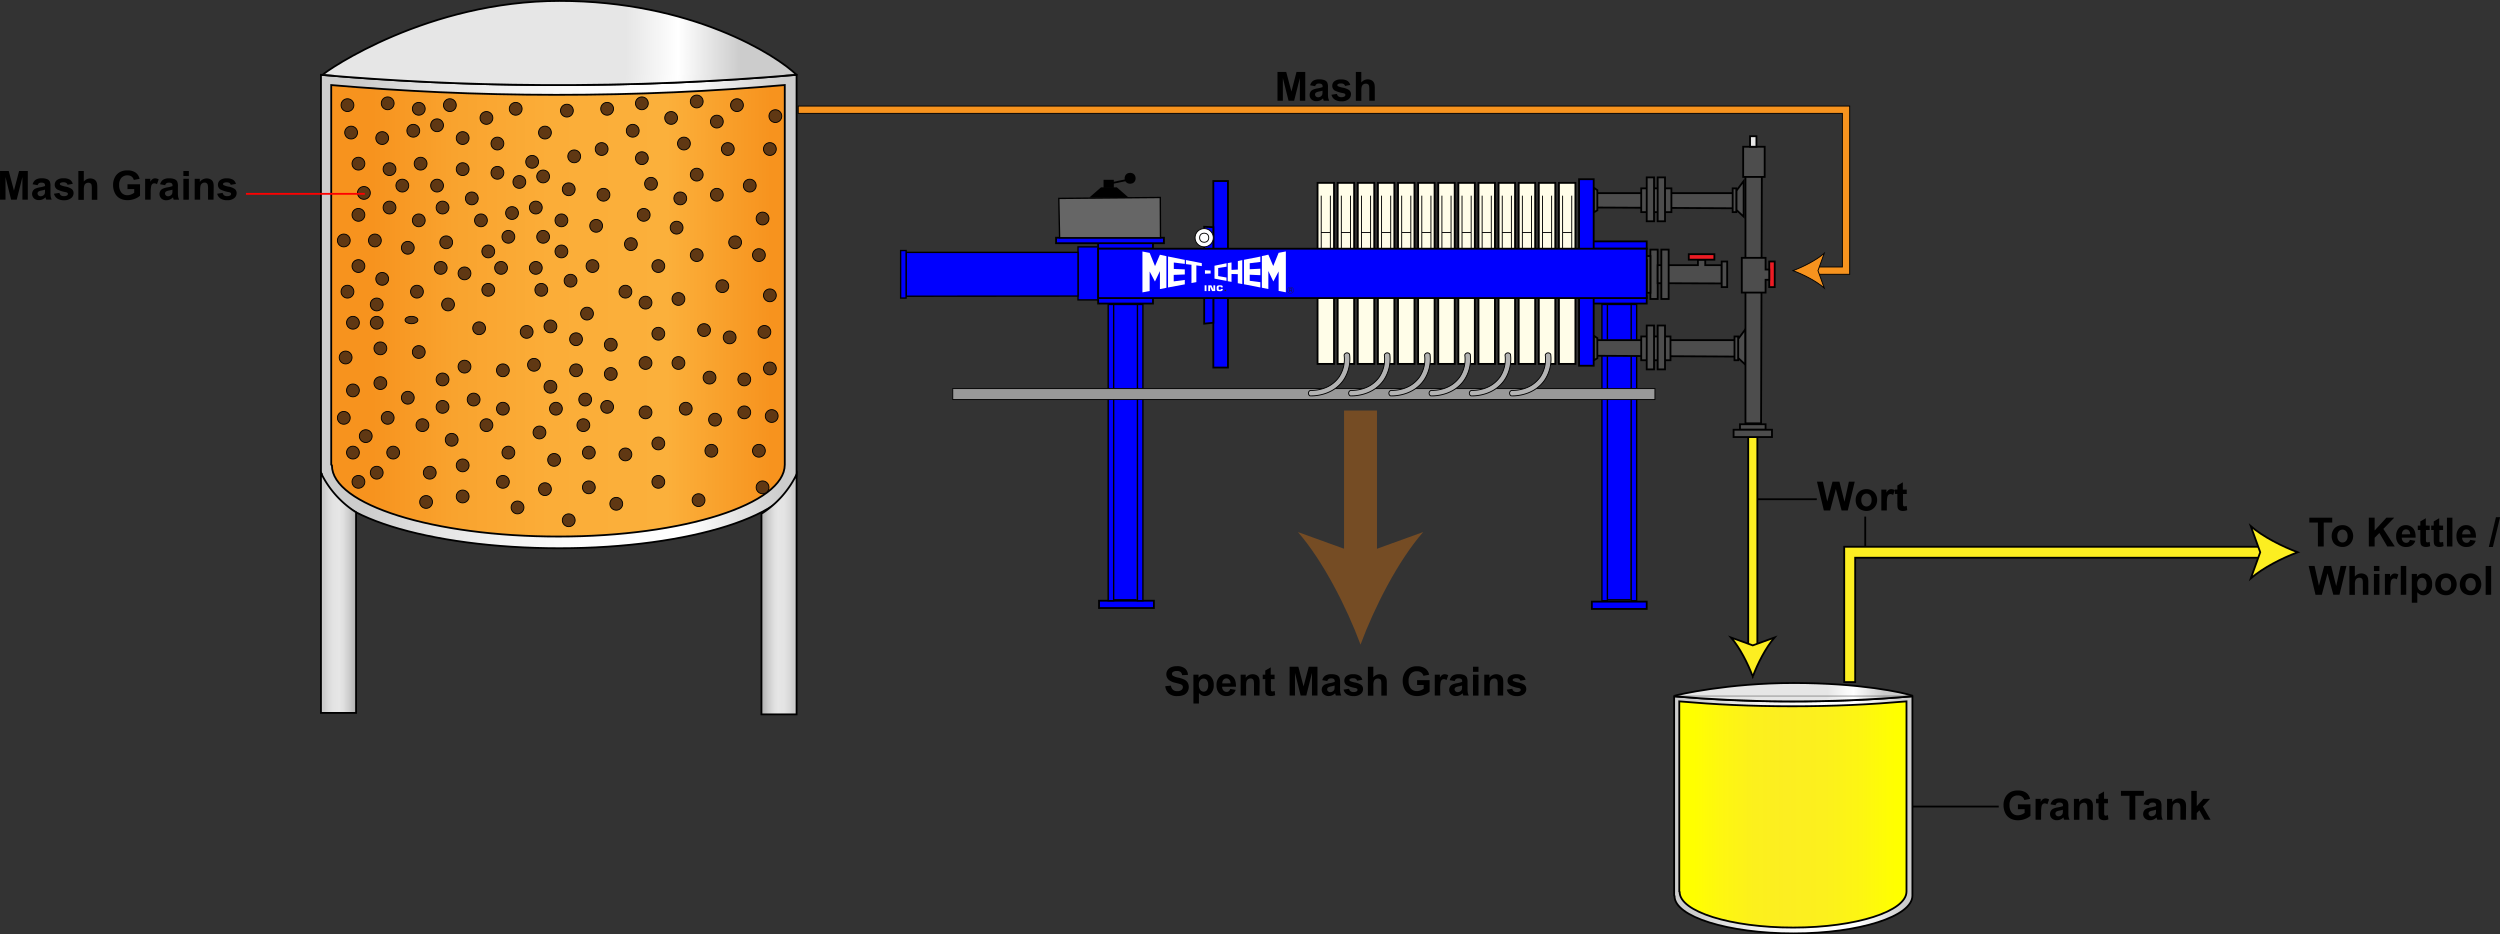 <?xml version="1.0" encoding="UTF-8"?> <svg xmlns="http://www.w3.org/2000/svg" xmlns:xlink="http://www.w3.org/1999/xlink" viewBox="0 0 1367.13 510.94"><rect x="0" y="0" width="1367.13" height="510.94" fill="#333333" stroke="none"/><defs><linearGradient id="linear-gradient" x1="185.9" y1="46.41" x2="446" y2="46.41" gradientUnits="userSpaceOnUse"><stop offset="0.64" stop-color="#e6e6e6"></stop><stop offset="0.75" stop-color="#fff"></stop><stop offset="0.88" stop-color="#ccc"></stop></linearGradient><linearGradient id="linear-gradient-2" x1="185.5" y1="195.87" x2="445.6" y2="195.87" gradientUnits="userSpaceOnUse"><stop offset="0.09" stop-color="#ccc"></stop><stop offset="0.23" stop-color="#e2e2e2"></stop><stop offset="0.38" stop-color="#f2f2f2"></stop><stop offset="0.55" stop-color="#fcfcfc"></stop><stop offset="0.77" stop-color="#fff"></stop><stop offset="0.97" stop-color="#ccc"></stop></linearGradient><linearGradient id="linear-gradient-3" x1="185.5" y1="69.23" x2="445.6" y2="69.23" xlink:href="#linear-gradient"></linearGradient><linearGradient id="linear-gradient-4" x1="194.7" y1="78.02" x2="194.7" y2="78.02" gradientUnits="userSpaceOnUse"><stop offset="0.58"></stop><stop offset="0.9" stop-color="#4d4d4d"></stop><stop offset="1"></stop></linearGradient><linearGradient id="linear-gradient-5" x1="191.1" y1="195.47" x2="439.14" y2="195.47" gradientUnits="userSpaceOnUse"><stop offset="0.09" stop-color="#f7931e"></stop><stop offset="0.27" stop-color="#f9a32e"></stop><stop offset="0.48" stop-color="#fbad38"></stop><stop offset="0.74" stop-color="#fbb03b"></stop><stop offset="0.97" stop-color="#f7931e"></stop></linearGradient><linearGradient id="linear-gradient-6" x1="185.5" y1="349.72" x2="204.71" y2="349.72" gradientUnits="userSpaceOnUse"><stop offset="0.09" stop-color="#ccc"></stop><stop offset="0.2" stop-color="#d9d9d9"></stop><stop offset="0.34" stop-color="#e3e3e3"></stop><stop offset="0.53" stop-color="#e6e6e6"></stop><stop offset="0.64" stop-color="#dfdfdf"></stop><stop offset="0.8" stop-color="#cdcdcd"></stop><stop offset="0.97" stop-color="#b3b3b3"></stop></linearGradient><linearGradient id="linear-gradient-7" x1="307.15" y1="377.74" x2="307.15" y2="377.74" xlink:href="#linear-gradient-6"></linearGradient><linearGradient id="linear-gradient-8" x1="-312.6" y1="350.52" x2="-293.39" y2="350.52" gradientTransform="matrix(-1, 0, 0, 1, 133, 0)" xlink:href="#linear-gradient-6"></linearGradient><linearGradient id="linear-gradient-9" x1="925.7" y1="402.5" x2="1056" y2="402.5" xlink:href="#linear-gradient"></linearGradient><linearGradient id="linear-gradient-10" x1="925.5" y1="471.1" x2="1055.8" y2="471.1" xlink:href="#linear-gradient-2"></linearGradient><linearGradient id="linear-gradient-11" x1="925.5" y1="407.66" x2="1055.8" y2="407.66" xlink:href="#linear-gradient"></linearGradient><linearGradient id="linear-gradient-12" x1="954.7" y1="368.02" x2="954.7" y2="368.02" xlink:href="#linear-gradient-4"></linearGradient><linearGradient id="linear-gradient-13" x1="928.57" y1="470.9" x2="1052.83" y2="470.9" gradientUnits="userSpaceOnUse"><stop offset="0.06" stop-color="#ff0"></stop><stop offset="0.18" stop-color="#fef710"></stop><stop offset="0.33" stop-color="#fcf01d"></stop><stop offset="0.47" stop-color="#fcee21"></stop><stop offset="0.64" stop-color="#fcf01d"></stop><stop offset="0.8" stop-color="#fdf612"></stop><stop offset="0.95" stop-color="#ff0"></stop></linearGradient><linearGradient id="linear-gradient-14" x1="986.44" y1="562.21" x2="986.44" y2="562.21" xlink:href="#linear-gradient-6"></linearGradient><linearGradient id="linear-gradient-15" x1="958.51" y1="304.5" x2="958.51" y2="304.5" xlink:href="#linear-gradient"></linearGradient><clipPath id="clip-path" transform="translate(-9.99 -25.5)"><rect x="634.73" y="163" width="82.78" height="23" style="fill:none"></rect></clipPath><clipPath id="clip-path-2" transform="translate(-9.99 -25.5)"><rect x="612.91" y="111.15" width="126.41" height="126.41" style="fill:none"></rect></clipPath></defs><title>Mash Press Diagram</title><g id="Layer_1" data-name="Layer 1"><path d="M185.9,66.82C189.1,63.61,244.13,26,316,26S434.8,55.61,446,66.82" transform="translate(-9.99 -25.5)" style="stroke:#000;stroke-miterlimit:10;fill:url(#linear-gradient)"></path><path d="M445.6,284.1V66.42c-40.32,3.48-84.22,5.63-131.25,5.6-46.11,0-89.2-2.18-128.85-5.6V284.1l.4.4c0,22.54,58.23,40.81,130,40.81S445.6,306.64,445.6,284.1Z" transform="translate(-9.99 -25.5)" style="stroke:#000;stroke-miterlimit:10;fill:url(#linear-gradient-2)"></path><path d="M340.76,66.42" transform="translate(-9.99 -25.5)" style="fill:#fff;stroke:#000;stroke-miterlimit:10"></path><path d="M185.5,66.42C223,69.66,263.35,71.75,306.35,72c50,.3,96.58-1.9,139.25-5.6" transform="translate(-9.99 -25.5)" style="stroke:#000;stroke-miterlimit:10;fill:url(#linear-gradient-3)"></path><path d="M194.7,78" transform="translate(-9.99 -25.5)" style="fill:url(#linear-gradient-4)"></path><path d="M439.14,279.61V72C400.69,75.34,358.82,77.4,314,77.36c-44,0-85.07-2.08-122.88-5.34V279.61l.38.38c0,21.5,55.53,38.92,124,38.92S439.14,301.1,439.14,279.61Z" transform="translate(-9.99 -25.5)" style="stroke:#000;stroke-miterlimit:10;fill:url(#linear-gradient-5)"></path><path d="M185.5,284.1V415.35h19.21V305.65A52.75,52.75,0,0,1,185.5,284.1Z" transform="translate(-9.99 -25.5)" style="stroke:#000;stroke-miterlimit:10;fill:url(#linear-gradient-6)"></path><path d="M307.15,377.74" transform="translate(-9.99 -25.5)" style="stroke:#000;stroke-miterlimit:10;fill:url(#linear-gradient-7)"></path><path d="M445.6,284.9V416.15H426.39V306.45A52.75,52.75,0,0,0,445.6,284.9Z" transform="translate(-9.99 -25.5)" style="stroke:#000;stroke-miterlimit:10;fill:url(#linear-gradient-8)"></path></g><g id="Layer_3" data-name="Layer 3"><path d="M925.7,406c1.6-.55,29.17-7,65.15-7s59.54,5.08,65.15,7" transform="translate(-9.99 -25.5)" style="stroke:#000;stroke-miterlimit:10;fill:url(#linear-gradient-9)"></path><path d="M1055.8,515.3v-109c-20.2,1.74-42.19,2.82-65.75,2.8-23.1,0-44.69-1.09-64.55-2.8v109l.2.2c0,11.29,29.17,20.44,65.15,20.44S1055.8,526.59,1055.8,515.3Z" transform="translate(-9.99 -25.5)" style="stroke:#000;stroke-miterlimit:10;fill:url(#linear-gradient-10)"></path><path d="M1003.28,406.25" transform="translate(-9.99 -25.5)" style="fill:#fff;stroke:#000;stroke-miterlimit:10"></path><path d="M925.5,406.25c18.76,1.62,39,2.67,60.54,2.8,25,.16,48.38-.95,69.76-2.8" transform="translate(-9.99 -25.5)" style="stroke:#000;stroke-miterlimit:10;fill:url(#linear-gradient-11)"></path><path d="M954.7,368" transform="translate(-9.99 -25.5)" style="fill:url(#linear-gradient-12)"></path><path d="M1052.56,513.05v-104c-19.26,1.67-40.23,2.7-62.7,2.68-22,0-42.61-1-61.55-2.68v104l.19.19c0,10.77,27.81,19.5,62.13,19.5S1052.56,523.82,1052.56,513.05Z" transform="translate(-9.99 -25.5)" style="stroke:#000;stroke-miterlimit:10;fill:url(#linear-gradient-13)"></path><path d="M986.44,562.21" transform="translate(-9.99 -25.5)" style="stroke:#000;stroke-miterlimit:10;fill:url(#linear-gradient-14)"></path><line x1="958.51" y1="239" x2="958.51" y2="370" style="stroke:#fcee21;stroke-miterlimit:10;fill:url(#linear-gradient-15)"></line><rect x="956.01" y="239" width="5" height="115.91" style="fill:#fcee21;stroke:#000;stroke-miterlimit:10"></rect><path d="M968.5,395.5c-2.63-7.1-7.13-15.91-11.89-21.37l11.89,4.3,11.89-4.3C975.63,379.59,971.13,388.4,968.5,395.5Z" transform="translate(-9.99 -25.5)" style="fill:#fcee21;stroke:#000;stroke-miterlimit:10"></path><polygon points="1014.51 373 1008.51 373 1008.51 299 1236.4 299 1236.4 305 1014.51 305 1014.51 373" style="fill:#fcee21;stroke:#000;stroke-miterlimit:10"></polygon><path d="M1266.5,327.5c-8.52,3.16-19.09,8.55-25.64,14.27L1246,327.5l-5.16-14.26C1247.41,319,1258,324.34,1266.5,327.5Z" transform="translate(-9.99 -25.5)" style="fill:#fcee21;stroke:#000;stroke-miterlimit:10"></path><path d="M1277.54,324.35V311.26h-4.68V308.6h12.52v2.66h-4.66v13.09Z" transform="translate(-9.99 -25.5)"></path><path d="M1285.08,318.48a6.23,6.23,0,0,1,.74-2.91,5.07,5.07,0,0,1,2.1-2.15,6.29,6.29,0,0,1,3-.74,5.72,5.72,0,0,1,4.25,1.68,6.32,6.32,0,0,1,0,8.54,5.62,5.62,0,0,1-4.2,1.71,6.68,6.68,0,0,1-3-.71,4.94,4.94,0,0,1-2.16-2.08A7,7,0,0,1,1285.08,318.48Zm3.09.16a3.75,3.75,0,0,0,.81,2.6,2.62,2.62,0,0,0,4,0,3.84,3.84,0,0,0,.8-2.62,3.79,3.79,0,0,0-.8-2.58,2.64,2.64,0,0,0-4,0A3.78,3.78,0,0,0,1288.17,318.64Z" transform="translate(-9.99 -25.5)"></path><path d="M1305.39,324.35V308.6h3.18v7l6.43-7h4.27l-5.93,6.13,6.25,9.62h-4.11l-4.33-7.39-2.58,2.63v4.76Z" transform="translate(-9.99 -25.5)"></path><path d="M1327.82,320.72l3,.5a5,5,0,0,1-1.83,2.52,5.37,5.37,0,0,1-3.13.87,5.1,5.1,0,0,1-4.41-1.95,6.55,6.55,0,0,1-1.13-3.93,6.29,6.29,0,0,1,1.49-4.44,4.86,4.86,0,0,1,3.75-1.61,5.06,5.06,0,0,1,4,1.68q1.47,1.68,1.41,5.15h-7.56a3,3,0,0,0,.73,2.09,2.26,2.26,0,0,0,1.74.75,1.83,1.83,0,0,0,1.19-.39A2.33,2.33,0,0,0,1327.82,320.72Zm.17-3.05a2.91,2.91,0,0,0-.67-2,2.1,2.1,0,0,0-1.57-.68,2.07,2.07,0,0,0-1.63.72,2.78,2.78,0,0,0-.64,2Z" transform="translate(-9.99 -25.5)"></path><path d="M1338.68,312.94v2.41h-2.06v4.59a11.28,11.28,0,0,0,.06,1.63.64.64,0,0,0,.27.38.85.85,0,0,0,.51.15,3.7,3.7,0,0,0,1.21-.29l.26,2.34a5.86,5.86,0,0,1-2.39.46,3.85,3.85,0,0,1-1.47-.28,2.14,2.14,0,0,1-1-.71,2.87,2.87,0,0,1-.42-1.17,13.71,13.71,0,0,1-.1-2.13v-5h-1.39v-2.41h1.39v-2.27l3-1.76v4Z" transform="translate(-9.99 -25.5)"></path><path d="M1346,312.94v2.41H1344v4.59a12.11,12.11,0,0,0,0,1.63.64.64,0,0,0,.27.38.85.85,0,0,0,.51.15,3.74,3.74,0,0,0,1.22-.29l.25,2.34a5.81,5.81,0,0,1-2.38.46,3.81,3.81,0,0,1-1.47-.28,2.09,2.09,0,0,1-1-.71,2.73,2.73,0,0,1-.43-1.17,15.72,15.72,0,0,1-.09-2.13v-5h-1.39v-2.41h1.39v-2.27l3-1.76v4Z" transform="translate(-9.99 -25.5)"></path><path d="M1348.1,324.35V308.6h3v15.75Z" transform="translate(-9.99 -25.5)"></path><path d="M1360.82,320.72l3,.5a5,5,0,0,1-1.83,2.52,5.37,5.37,0,0,1-3.13.87,5.1,5.1,0,0,1-4.41-1.95,6.55,6.55,0,0,1-1.13-3.93,6.29,6.29,0,0,1,1.49-4.44,4.86,4.86,0,0,1,3.75-1.61,5.06,5.06,0,0,1,4,1.68q1.47,1.68,1.41,5.15h-7.56a3,3,0,0,0,.73,2.09,2.26,2.26,0,0,0,1.74.75,1.83,1.83,0,0,0,1.19-.39A2.33,2.33,0,0,0,1360.82,320.72Zm.17-3.05a2.91,2.91,0,0,0-.67-2,2.1,2.1,0,0,0-1.57-.68,2.07,2.07,0,0,0-1.63.72,2.78,2.78,0,0,0-.64,2Z" transform="translate(-9.99 -25.5)"></path><path d="M1371,324.62l3.9-16.29h2.27l-3.95,16.29Z" transform="translate(-9.99 -25.5)"></path><path d="M1276.23,350.75,1272.47,335h3.25l2.38,10.82L1281,335h3.79l2.76,11,2.41-11h3.2l-3.82,15.75h-3.37L1282.8,339l-3.13,11.78Z" transform="translate(-9.99 -25.5)"></path><path d="M1297.74,335v5.79a4.46,4.46,0,0,1,3.49-1.71,4.36,4.36,0,0,1,1.88.39,3.17,3.17,0,0,1,1.27,1,3.69,3.69,0,0,1,.58,1.33,12.38,12.38,0,0,1,.15,2.27v6.69h-3v-6a8.79,8.79,0,0,0-.17-2.28,1.42,1.42,0,0,0-.61-.76,1.92,1.92,0,0,0-1.09-.29,2.46,2.46,0,0,0-1.34.37,2.09,2.09,0,0,0-.86,1.1,6.32,6.32,0,0,0-.28,2.17v5.72h-3V335Z" transform="translate(-9.99 -25.5)"></path><path d="M1308.17,337.79V335h3v2.79Zm0,13V339.34h3v11.41Z" transform="translate(-9.99 -25.5)"></path><path d="M1317.18,350.75h-3V339.34h2.8V341a4.79,4.79,0,0,1,1.3-1.51,2.3,2.3,0,0,1,1.3-.37,3.84,3.84,0,0,1,2,.57l-.94,2.63a2.63,2.63,0,0,0-1.41-.49,1.71,1.71,0,0,0-1.08.35,2.4,2.4,0,0,0-.69,1.26,17.83,17.83,0,0,0-.25,3.82Z" transform="translate(-9.99 -25.5)"></path><path d="M1322.85,350.75V335h3v15.75Z" transform="translate(-9.99 -25.5)"></path><path d="M1328.87,339.34h2.82V341a4.15,4.15,0,0,1,1.48-1.4,4.07,4.07,0,0,1,2.07-.54,4.36,4.36,0,0,1,3.38,1.56A6.32,6.32,0,0,1,1340,345a6.51,6.51,0,0,1-1.39,4.44,4.35,4.35,0,0,1-3.39,1.59,3.84,3.84,0,0,1-1.71-.38,5.84,5.84,0,0,1-1.62-1.29v5.75h-3Zm3,5.51a4.38,4.38,0,0,0,.76,2.84,2.35,2.35,0,0,0,1.86.92,2.18,2.18,0,0,0,1.75-.84,4.35,4.35,0,0,0,.7-2.77,4.1,4.1,0,0,0-.72-2.66,2.22,2.22,0,0,0-1.78-.87,2.32,2.32,0,0,0-1.84.85A3.78,3.78,0,0,0,1331.86,344.85Z" transform="translate(-9.99 -25.5)"></path><path d="M1341.7,344.88a6.23,6.23,0,0,1,.74-2.91,5.18,5.18,0,0,1,2.1-2.15,6.3,6.3,0,0,1,3-.74,5.7,5.7,0,0,1,4.24,1.68,6.32,6.32,0,0,1,0,8.54,5.62,5.62,0,0,1-4.2,1.71,6.61,6.61,0,0,1-3-.71,5,5,0,0,1-2.17-2.08A7,7,0,0,1,1341.7,344.88Zm3.09.16a3.75,3.75,0,0,0,.81,2.6,2.58,2.58,0,0,0,2,.91,2.54,2.54,0,0,0,2-.91,3.84,3.84,0,0,0,.8-2.62,3.79,3.79,0,0,0-.8-2.58,2.53,2.53,0,0,0-2-.9,2.57,2.57,0,0,0-2,.9A3.78,3.78,0,0,0,1344.79,345Z" transform="translate(-9.99 -25.5)"></path><path d="M1355.14,344.88a6.23,6.23,0,0,1,.74-2.91,5.07,5.07,0,0,1,2.1-2.15,6.29,6.29,0,0,1,3-.74,5.7,5.7,0,0,1,4.25,1.68,6.32,6.32,0,0,1,0,8.54A5.62,5.62,0,0,1,1361,351a6.68,6.68,0,0,1-3-.71,4.94,4.94,0,0,1-2.16-2.08A7,7,0,0,1,1355.14,344.88Zm3.09.16a3.75,3.75,0,0,0,.81,2.6,2.62,2.62,0,0,0,4,0,3.84,3.84,0,0,0,.8-2.62,3.79,3.79,0,0,0-.8-2.58,2.64,2.64,0,0,0-4,0A3.78,3.78,0,0,0,1358.23,345Z" transform="translate(-9.99 -25.5)"></path><path d="M1369.28,350.75V335h3v15.75Z" transform="translate(-9.99 -25.5)"></path><path d="M1007.36,304.65l-3.76-15.75h3.25l2.38,10.82,2.87-10.82h3.79l2.76,11,2.41-11h3.2l-3.82,15.75h-3.37l-3.14-11.77-3.13,11.77Z" transform="translate(-9.99 -25.5)"></path><path d="M1024.77,298.79a6.17,6.17,0,0,1,.74-2.91,5.07,5.07,0,0,1,2.1-2.15,6.19,6.19,0,0,1,3-.74,5.7,5.7,0,0,1,4.24,1.68,5.81,5.81,0,0,1,1.65,4.25,5.87,5.87,0,0,1-1.67,4.29,5.64,5.64,0,0,1-4.2,1.7,6.61,6.61,0,0,1-3-.71,4.8,4.8,0,0,1-2.17-2.08A6.94,6.94,0,0,1,1024.77,298.79Zm3.09.16a3.77,3.77,0,0,0,.81,2.6,2.64,2.64,0,0,0,4,0,3.85,3.85,0,0,0,.8-2.62,3.78,3.78,0,0,0-.8-2.58,2.64,2.64,0,0,0-4,0A3.77,3.77,0,0,0,1027.86,299Z" transform="translate(-9.99 -25.5)"></path><path d="M1041.8,304.65h-3V293.24h2.8v1.63a4.86,4.86,0,0,1,1.3-1.52,2.37,2.37,0,0,1,1.3-.36,3.84,3.84,0,0,1,2,.57l-.94,2.63a2.66,2.66,0,0,0-1.41-.5,1.71,1.71,0,0,0-1.08.35,2.48,2.48,0,0,0-.69,1.26,18,18,0,0,0-.25,3.83Z" transform="translate(-9.99 -25.5)"></path><path d="M1052.7,293.24v2.41h-2.06v4.6a11.38,11.38,0,0,0,.06,1.63.66.66,0,0,0,.26.38.85.85,0,0,0,.51.15,4,4,0,0,0,1.22-.29l.26,2.34a6.06,6.06,0,0,1-2.39.45,3.85,3.85,0,0,1-1.47-.27,2.16,2.16,0,0,1-1-.71,2.72,2.72,0,0,1-.43-1.18,15.72,15.72,0,0,1-.09-2.13v-5h-1.39v-2.41h1.39V291l3-1.76v4Z" transform="translate(-9.99 -25.5)"></path><line x1="1020.01" y1="282.5" x2="1020.01" y2="298.85" style="fill:none;stroke:#000;stroke-miterlimit:10"></line><line x1="993.51" y1="273" x2="961.01" y2="273" style="fill:none;stroke:#000;stroke-miterlimit:10"></line><path d="M1113.49,468v-2.65h6.86v6.27a8.81,8.81,0,0,1-2.9,1.71,10.51,10.51,0,0,1-3.84.73,8.54,8.54,0,0,1-4.31-1,6.65,6.65,0,0,1-2.76-3,9.67,9.67,0,0,1-.92-4.2,9,9,0,0,1,1-4.37,7,7,0,0,1,3-2.93,8.16,8.16,0,0,1,3.77-.78A7.53,7.53,0,0,1,1118,459a5.52,5.52,0,0,1,2.12,3.4L1117,463a3.28,3.28,0,0,0-1.25-1.83,3.75,3.75,0,0,0-2.29-.68,4.32,4.32,0,0,0-3.32,1.32,5.59,5.59,0,0,0-1.23,3.93,6.16,6.16,0,0,0,1.25,4.2,4.14,4.14,0,0,0,3.27,1.4,5.51,5.51,0,0,0,2-.39,6.86,6.86,0,0,0,1.72-.95v-2Z" transform="translate(-9.99 -25.5)"></path><path d="M1126.15,473.78h-3V462.37h2.8V464a4.74,4.74,0,0,1,1.3-1.52,2.37,2.37,0,0,1,1.3-.36,3.84,3.84,0,0,1,2,.57l-.94,2.63a2.63,2.63,0,0,0-1.41-.5,1.71,1.71,0,0,0-1.08.35,2.48,2.48,0,0,0-.69,1.26,18,18,0,0,0-.25,3.83Z" transform="translate(-9.99 -25.5)"></path><path d="M1134.07,465.85l-2.74-.49a4.3,4.3,0,0,1,1.59-2.45,5.85,5.85,0,0,1,3.36-.79,7.34,7.34,0,0,1,3,.47,3,3,0,0,1,1.39,1.22,6.17,6.17,0,0,1,.41,2.7l0,3.52a12,12,0,0,0,.14,2.22,6.71,6.71,0,0,0,.54,1.53h-3c-.08-.2-.18-.5-.29-.89,0-.18-.09-.3-.11-.35a5.55,5.55,0,0,1-1.65,1.12,4.61,4.61,0,0,1-1.88.38,3.88,3.88,0,0,1-2.78-1,3.15,3.15,0,0,1-1-2.41,3.25,3.25,0,0,1,.47-1.73,3,3,0,0,1,1.29-1.16,9.9,9.9,0,0,1,2.4-.7,16.72,16.72,0,0,0,2.93-.74V466a1.54,1.54,0,0,0-.43-1.24,2.53,2.53,0,0,0-1.62-.37,2.2,2.2,0,0,0-1.26.31A2.22,2.22,0,0,0,1134.07,465.85Zm4,2.45a18.15,18.15,0,0,1-1.83.47,5.43,5.43,0,0,0-1.65.52,1.28,1.28,0,0,0-.59,1.07,1.49,1.49,0,0,0,.47,1.09,1.66,1.66,0,0,0,1.21.46,2.69,2.69,0,0,0,1.56-.53,2,2,0,0,0,.72-1,6.61,6.61,0,0,0,.11-1.47Z" transform="translate(-9.99 -25.5)"></path><path d="M1154.43,473.78h-3V468a9,9,0,0,0-.19-2.39,1.68,1.68,0,0,0-.63-.84,1.8,1.8,0,0,0-1-.3,2.37,2.37,0,0,0-1.4.43,2.15,2.15,0,0,0-.86,1.13,10.12,10.12,0,0,0-.23,2.63v5.16h-3V462.37h2.81v1.68a4.67,4.67,0,0,1,5.58-1.57,3.05,3.05,0,0,1,1.25.91,3.29,3.29,0,0,1,.59,1.27,8.83,8.83,0,0,1,.17,2Z" transform="translate(-9.99 -25.5)"></path><path d="M1162.72,462.37v2.41h-2.06v4.6a11.09,11.09,0,0,0,.06,1.62.67.67,0,0,0,.27.39.85.85,0,0,0,.51.15,4,4,0,0,0,1.21-.29l.26,2.34a6,6,0,0,1-2.38.45,3.86,3.86,0,0,1-1.48-.27,2.28,2.28,0,0,1-1-.71,2.86,2.86,0,0,1-.42-1.18,13.71,13.71,0,0,1-.1-2.13v-5h-1.38v-2.41h1.38v-2.26l3-1.76v4Z" transform="translate(-9.99 -25.5)"></path><path d="M1174.5,473.78V460.7h-4.68V458h12.52v2.67h-4.66v13.08Z" transform="translate(-9.99 -25.5)"></path><path d="M1185,465.85l-2.74-.49a4.3,4.3,0,0,1,1.59-2.45,5.82,5.82,0,0,1,3.35-.79,7.39,7.39,0,0,1,3,.47,3,3,0,0,1,1.39,1.22,6.17,6.17,0,0,1,.41,2.7l0,3.52a11.76,11.76,0,0,0,.15,2.22,6.71,6.71,0,0,0,.54,1.53h-3c-.08-.2-.18-.5-.29-.89-.05-.18-.09-.3-.11-.35a5.47,5.47,0,0,1-1.66,1.12,4.55,4.55,0,0,1-1.88.38,3.86,3.86,0,0,1-2.77-1,3.15,3.15,0,0,1-1-2.41,3.34,3.34,0,0,1,.46-1.73,3.06,3.06,0,0,1,1.3-1.16,9.9,9.9,0,0,1,2.4-.7,16.72,16.72,0,0,0,2.93-.74V466a1.54,1.54,0,0,0-.43-1.24,2.55,2.55,0,0,0-1.62-.37,2.17,2.17,0,0,0-1.26.31A2.22,2.22,0,0,0,1185,465.85Zm4,2.45a18.52,18.52,0,0,1-1.84.47,5.44,5.44,0,0,0-1.64.52,1.28,1.28,0,0,0-.59,1.07,1.49,1.49,0,0,0,.47,1.09,1.66,1.66,0,0,0,1.21.46,2.64,2.64,0,0,0,1.55-.53,1.89,1.89,0,0,0,.72-1,5.89,5.89,0,0,0,.12-1.47Z" transform="translate(-9.99 -25.5)"></path><path d="M1205.35,473.78h-3V468a9,9,0,0,0-.19-2.39,1.68,1.68,0,0,0-.63-.84,1.8,1.8,0,0,0-1-.3,2.42,2.42,0,0,0-1.41.43,2.13,2.13,0,0,0-.85,1.13,10.12,10.12,0,0,0-.23,2.63v5.16h-3V462.37h2.8v1.68a4.68,4.68,0,0,1,5.59-1.57,3.05,3.05,0,0,1,1.25.91,3.44,3.44,0,0,1,.59,1.27,9.44,9.44,0,0,1,.17,2Z" transform="translate(-9.99 -25.5)"></path><path d="M1208.3,473.78V458h3v8.36l3.54-4h3.71l-3.9,4.17,4.18,7.24h-3.25l-2.87-5.12-1.41,1.47v3.65Z" transform="translate(-9.99 -25.5)"></path><line x1="1046.01" y1="441.07" x2="1093.01" y2="441.07" style="fill:none;stroke:#000;stroke-miterlimit:10"></line><line x1="744.01" y1="224.5" x2="744.01" y2="352.5"></line><line x1="744.01" y1="224.5" x2="744.01" y2="309.05" style="fill:none;stroke:#754c24;stroke-miterlimit:10;stroke-width:18px"></line><path d="M754,378c-7.59-20.45-20.53-45.82-34.24-61.54L754,328.84l34.24-12.38C774.52,332.18,761.58,357.55,754,378Z" transform="translate(-9.99 -25.5)" style="fill:#754c24"></path><path d="M647.23,400.75l3.09-.31a3.78,3.78,0,0,0,1.14,2.29,3.39,3.39,0,0,0,2.3.73,3.51,3.51,0,0,0,2.32-.65,2,2,0,0,0,.77-1.52,1.42,1.42,0,0,0-.32-1,2.6,2.6,0,0,0-1.15-.68c-.37-.13-1.22-.36-2.54-.69a8.68,8.68,0,0,1-3.59-1.55,4.1,4.1,0,0,1-1.45-3.17,4,4,0,0,1,.68-2.25,4.32,4.32,0,0,1,2-1.6,8,8,0,0,1,3.1-.55,6.69,6.69,0,0,1,4.46,1.3,4.6,4.6,0,0,1,1.57,3.47l-3.18.14a2.63,2.63,0,0,0-.87-1.74,3.18,3.18,0,0,0-2-.54,3.65,3.65,0,0,0-2.17.57,1.17,1.17,0,0,0-.5,1,1.24,1.24,0,0,0,.47,1,8.66,8.66,0,0,0,2.92,1.05,15.92,15.92,0,0,1,3.44,1.13,4.48,4.48,0,0,1,1.74,1.6,5,5,0,0,1-.13,5.05,4.47,4.47,0,0,1-2.12,1.75,8.81,8.81,0,0,1-3.43.58,6.84,6.84,0,0,1-4.59-1.38A6,6,0,0,1,647.23,400.75Z" transform="translate(-9.99 -25.5)"></path><path d="M662.6,394.46h2.82v1.68a4.15,4.15,0,0,1,1.48-1.4,4,4,0,0,1,2.07-.54,4.33,4.33,0,0,1,3.37,1.56,6.29,6.29,0,0,1,1.39,4.34,6.48,6.48,0,0,1-1.4,4.44,4.33,4.33,0,0,1-3.38,1.59,3.84,3.84,0,0,1-1.71-.38,5.7,5.7,0,0,1-1.62-1.29v5.75h-3Zm3,5.51a4.38,4.38,0,0,0,.76,2.84,2.32,2.32,0,0,0,1.86.92,2.19,2.19,0,0,0,1.75-.84,4.33,4.33,0,0,0,.7-2.77,4.12,4.12,0,0,0-.72-2.66,2.23,2.23,0,0,0-1.78-.87,2.32,2.32,0,0,0-1.84.85A3.78,3.78,0,0,0,665.59,400Z" transform="translate(-9.99 -25.5)"></path><path d="M682.73,402.24l3,.5a4.92,4.92,0,0,1-1.83,2.52,5.37,5.37,0,0,1-3.13.87,5.11,5.11,0,0,1-4.41-1.95,6.55,6.55,0,0,1-1.12-3.93,6.29,6.29,0,0,1,1.48-4.44,4.89,4.89,0,0,1,3.75-1.61,5.06,5.06,0,0,1,4,1.68c1,1.12,1.45,2.84,1.41,5.16h-7.56a3,3,0,0,0,.73,2.09,2.32,2.32,0,0,0,1.74.74,1.83,1.83,0,0,0,1.19-.39A2.33,2.33,0,0,0,682.73,402.24Zm.17-3.05a2.87,2.87,0,0,0-.67-2,2.06,2.06,0,0,0-1.57-.69,2.09,2.09,0,0,0-1.63.72,2.82,2.82,0,0,0-.64,2Z" transform="translate(-9.99 -25.5)"></path><path d="M698.74,405.87h-3v-5.82a9,9,0,0,0-.19-2.39,1.67,1.67,0,0,0-.63-.85,1.8,1.8,0,0,0-1-.3,2.49,2.49,0,0,0-1.41.43,2.19,2.19,0,0,0-.85,1.14,10,10,0,0,0-.23,2.62v5.17h-3V394.46h2.8v1.68a4.58,4.58,0,0,1,3.76-1.94,4.53,4.53,0,0,1,1.83.36,3.07,3.07,0,0,1,1.25.92,3.37,3.37,0,0,1,.59,1.27,9.44,9.44,0,0,1,.17,2Z" transform="translate(-9.99 -25.5)"></path><path d="M707,394.46v2.41H705v4.59a11.18,11.18,0,0,0,.06,1.63.64.64,0,0,0,.27.38.85.85,0,0,0,.51.15,3.7,3.7,0,0,0,1.21-.29l.26,2.35a6,6,0,0,1-2.39.45,3.67,3.67,0,0,1-1.47-.28,2.14,2.14,0,0,1-1-.71A2.87,2.87,0,0,1,702,404a13.71,13.71,0,0,1-.1-2.13v-5h-1.39v-2.41h1.39v-2.27l3-1.76v4Z" transform="translate(-9.99 -25.5)"></path><path d="M715.22,405.87V390.12H720l2.85,10.74,2.83-10.74h4.77v15.75h-3v-12.4l-3.12,12.4h-3.06l-3.12-12.4v12.4Z" transform="translate(-9.99 -25.5)"></path><path d="M735.82,397.94l-2.74-.49a4.26,4.26,0,0,1,1.59-2.45,5.81,5.81,0,0,1,3.35-.8,7.2,7.2,0,0,1,3,.48,3,3,0,0,1,1.39,1.21,6.29,6.29,0,0,1,.4,2.71l0,3.52a11.9,11.9,0,0,0,.15,2.22,6,6,0,0,0,.54,1.53h-3c-.08-.2-.17-.5-.29-.89-.05-.18-.08-.3-.1-.36a5.5,5.5,0,0,1-1.66,1.13,4.75,4.75,0,0,1-1.88.38,3.9,3.9,0,0,1-2.78-1,3.2,3.2,0,0,1-1-2.42,3.23,3.23,0,0,1,.46-1.72,3.06,3.06,0,0,1,1.3-1.16,9.9,9.9,0,0,1,2.4-.7,16.49,16.49,0,0,0,2.93-.75v-.3a1.55,1.55,0,0,0-.43-1.24,2.63,2.63,0,0,0-1.62-.37,2.17,2.17,0,0,0-1.26.32A2.22,2.22,0,0,0,735.82,397.94Zm4,2.45c-.39.13-1,.28-1.84.46a5.56,5.56,0,0,0-1.64.53,1.26,1.26,0,0,0-.59,1.06,1.5,1.5,0,0,0,.47,1.1,1.65,1.65,0,0,0,1.2.46,2.59,2.59,0,0,0,1.56-.54,1.82,1.82,0,0,0,.72-1,5.78,5.78,0,0,0,.12-1.47Z" transform="translate(-9.99 -25.5)"></path><path d="M744.74,402.61l3-.46a2.18,2.18,0,0,0,.78,1.34,2.67,2.67,0,0,0,1.65.46,3.08,3.08,0,0,0,1.77-.43,1,1,0,0,0,.39-.81.8.8,0,0,0-.21-.57,2.58,2.58,0,0,0-1-.4,15.8,15.8,0,0,1-4.63-1.47,2.93,2.93,0,0,1-1.35-2.56,3.19,3.19,0,0,1,1.17-2.5,5.48,5.48,0,0,1,3.63-1,6.32,6.32,0,0,1,3.48.77,3.89,3.89,0,0,1,1.57,2.25l-2.85.53a1.71,1.71,0,0,0-.69-1,2.52,2.52,0,0,0-1.46-.36,3.23,3.23,0,0,0-1.71.34.7.7,0,0,0-.34.61.68.68,0,0,0,.3.55,11.2,11.2,0,0,0,2.82.84,8.47,8.47,0,0,1,3.37,1.35,2.77,2.77,0,0,1,.94,2.24,3.42,3.42,0,0,1-1.31,2.7,5.8,5.8,0,0,1-3.88,1.13,6.38,6.38,0,0,1-3.69-.95A4.35,4.35,0,0,1,744.74,402.61Z" transform="translate(-9.99 -25.5)"></path><path d="M761,390.12v5.79a4.46,4.46,0,0,1,3.49-1.71,4.36,4.36,0,0,1,1.88.39,3.17,3.17,0,0,1,1.27,1,3.69,3.69,0,0,1,.58,1.33,12.38,12.38,0,0,1,.15,2.27v6.69h-3v-6a8.65,8.65,0,0,0-.17-2.27,1.41,1.41,0,0,0-.61-.77,1.92,1.92,0,0,0-1.09-.29,2.46,2.46,0,0,0-1.34.37,2.09,2.09,0,0,0-.86,1.1,6.32,6.32,0,0,0-.28,2.17v5.72h-3V390.12Z" transform="translate(-9.99 -25.5)"></path><path d="M784.93,400.08v-2.65h6.86v6.27a8.7,8.7,0,0,1-2.9,1.7,10.52,10.52,0,0,1-3.84.74,8.65,8.65,0,0,1-4.31-1,6.65,6.65,0,0,1-2.76-3,9.7,9.7,0,0,1-.92-4.2,9,9,0,0,1,1-4.37,6.9,6.9,0,0,1,3-2.93,8.06,8.06,0,0,1,3.77-.79,7.53,7.53,0,0,1,4.58,1.23,5.55,5.55,0,0,1,2.12,3.4l-3.16.59a3.3,3.3,0,0,0-1.25-1.83,3.74,3.74,0,0,0-2.29-.67,4.3,4.3,0,0,0-3.31,1.32,5.57,5.57,0,0,0-1.23,3.92,6.19,6.19,0,0,0,1.24,4.21,4.18,4.18,0,0,0,3.27,1.4,5.51,5.51,0,0,0,2-.39,6.93,6.93,0,0,0,1.73-.95v-2Z" transform="translate(-9.99 -25.5)"></path><path d="M797.59,405.87h-3V394.46h2.8v1.62a4.79,4.79,0,0,1,1.3-1.51,2.41,2.41,0,0,1,1.3-.37,3.84,3.84,0,0,1,2,.57L801,397.4a2.75,2.75,0,0,0-1.42-.49,1.71,1.71,0,0,0-1.08.35,2.4,2.4,0,0,0-.69,1.26,18,18,0,0,0-.25,3.83Z" transform="translate(-9.99 -25.5)"></path><path d="M805.52,397.94l-2.74-.49a4.17,4.17,0,0,1,1.59-2.45,5.81,5.81,0,0,1,3.35-.8,7.23,7.23,0,0,1,3,.48,3.05,3.05,0,0,1,1.39,1.21,6.29,6.29,0,0,1,.4,2.71l0,3.52a13.08,13.08,0,0,0,.14,2.22,6.88,6.88,0,0,0,.54,1.53h-3c-.08-.2-.18-.5-.29-.89,0-.18-.09-.3-.11-.36a5.46,5.46,0,0,1-1.65,1.13,4.78,4.78,0,0,1-1.88.38,3.88,3.88,0,0,1-2.78-1,3.17,3.17,0,0,1-1-2.42,3.24,3.24,0,0,1,.47-1.72,3,3,0,0,1,1.29-1.16,10.19,10.19,0,0,1,2.4-.7,16.49,16.49,0,0,0,2.93-.75v-.3a1.59,1.59,0,0,0-.42-1.24,2.65,2.65,0,0,0-1.63-.37,1.81,1.81,0,0,0-2,1.43Zm4,2.45a18,18,0,0,1-1.83.46,5.66,5.66,0,0,0-1.65.53,1.26,1.26,0,0,0-.59,1.06,1.47,1.47,0,0,0,.48,1.1,1.62,1.62,0,0,0,1.2.46,2.63,2.63,0,0,0,1.56-.54,1.92,1.92,0,0,0,.72-1,5.93,5.93,0,0,0,.11-1.47Z" transform="translate(-9.99 -25.5)"></path><path d="M815.5,392.91v-2.79h3v2.79Zm0,13V394.46h3v11.41Z" transform="translate(-9.99 -25.5)"></path><path d="M832,405.87h-3v-5.82a8.85,8.85,0,0,0-.2-2.39,1.67,1.67,0,0,0-.63-.85,1.79,1.79,0,0,0-1-.3,2.45,2.45,0,0,0-1.41.43,2.21,2.21,0,0,0-.86,1.14,10,10,0,0,0-.23,2.62v5.17h-3V394.46h2.8v1.68a4.67,4.67,0,0,1,5.59-1.58,3.14,3.14,0,0,1,1.25.92,3.37,3.37,0,0,1,.59,1.27,9.56,9.56,0,0,1,.16,2Z" transform="translate(-9.99 -25.5)"></path><path d="M834,402.61l3-.46a2.19,2.19,0,0,0,.79,1.34,2.65,2.65,0,0,0,1.65.46,3,3,0,0,0,1.76-.43,1,1,0,0,0,.4-.81.77.77,0,0,0-.22-.57,2.51,2.51,0,0,0-1-.4,16,16,0,0,1-4.63-1.47,2.93,2.93,0,0,1-1.35-2.56,3.19,3.19,0,0,1,1.17-2.5,5.48,5.48,0,0,1,3.63-1,6.32,6.32,0,0,1,3.48.77,3.84,3.84,0,0,1,1.57,2.25l-2.84.53a1.77,1.77,0,0,0-.7-1,2.48,2.48,0,0,0-1.45-.36,3.18,3.18,0,0,0-1.71.34.7.7,0,0,0-.34.61.68.68,0,0,0,.3.55,11.2,11.2,0,0,0,2.82.84,8.41,8.41,0,0,1,3.36,1.35,2.77,2.77,0,0,1,.95,2.24,3.45,3.45,0,0,1-1.31,2.7,5.83,5.83,0,0,1-3.88,1.13,6.38,6.38,0,0,1-3.69-.95A4.32,4.32,0,0,1,834,402.61Z" transform="translate(-9.99 -25.5)"></path></g><g id="Layer_2" data-name="Layer 2"><circle cx="190.01" cy="57.5" r="3.5" style="fill:#603813;stroke:#000;stroke-miterlimit:10;stroke-width:0.5px"></circle><circle cx="206.01" cy="166.5" r="3.5" style="fill:#603813;stroke:#000;stroke-miterlimit:10;stroke-width:0.5px"></circle><circle cx="298.01" cy="72.5" r="3.5" style="fill:#603813;stroke:#000;stroke-miterlimit:10;stroke-width:0.5px"></circle><circle cx="370.01" cy="124.5" r="3.5" style="fill:#603813;stroke:#000;stroke-miterlimit:10;stroke-width:0.5px"></circle><circle cx="351.01" cy="86.5" r="3.5" style="fill:#603813;stroke:#000;stroke-miterlimit:10;stroke-width:0.5px"></circle><circle cx="417.01" cy="266.5" r="3.5" style="fill:#603813;stroke:#000;stroke-miterlimit:10;stroke-width:0.5px"></circle><circle cx="262.01" cy="179.5" r="3.5" style="fill:#603813;stroke:#000;stroke-miterlimit:10;stroke-width:0.5px"></circle><circle cx="342.01" cy="159.5" r="3.5" style="fill:#603813;stroke:#000;stroke-miterlimit:10;stroke-width:0.5px"></circle><circle cx="188.01" cy="131.5" r="3.5" style="fill:#603813;stroke:#000;stroke-miterlimit:10;stroke-width:0.5px"></circle><circle cx="193.01" cy="176.5" r="3.5" style="fill:#603813;stroke:#000;stroke-miterlimit:10;stroke-width:0.5px"></circle><circle cx="190.01" cy="159.5" r="3.5" style="fill:#603813;stroke:#000;stroke-miterlimit:10;stroke-width:0.5px"></circle><circle cx="209.01" cy="152.5" r="3.5" style="fill:#603813;stroke:#000;stroke-miterlimit:10;stroke-width:0.5px"></circle><circle cx="205.01" cy="131.5" r="3.5" style="fill:#603813;stroke:#000;stroke-miterlimit:10;stroke-width:0.5px"></circle><circle cx="213.01" cy="113.5" r="3.5" style="fill:#603813;stroke:#000;stroke-miterlimit:10;stroke-width:0.5px"></circle><circle cx="220.01" cy="101.5" r="3.5" style="fill:#603813;stroke:#000;stroke-miterlimit:10;stroke-width:0.5px"></circle><circle cx="253.01" cy="75.5" r="3.5" style="fill:#603813;stroke:#000;stroke-miterlimit:10;stroke-width:0.5px"></circle><circle cx="266.01" cy="64.5" r="3.5" style="fill:#603813;stroke:#000;stroke-miterlimit:10;stroke-width:0.5px"></circle><circle cx="229.01" cy="59.5" r="3.5" style="fill:#603813;stroke:#000;stroke-miterlimit:10;stroke-width:0.5px"></circle><circle cx="246.01" cy="57.5" r="3.5" style="fill:#603813;stroke:#000;stroke-miterlimit:10;stroke-width:0.5px"></circle><circle cx="226.01" cy="71.5" r="3.5" style="fill:#603813;stroke:#000;stroke-miterlimit:10;stroke-width:0.5px"></circle><circle cx="212.01" cy="56.5" r="3.5" style="fill:#603813;stroke:#000;stroke-miterlimit:10;stroke-width:0.5px"></circle><circle cx="192.01" cy="72.5" r="3.5" style="fill:#603813;stroke:#000;stroke-miterlimit:10;stroke-width:0.5px"></circle><circle cx="213.01" cy="92.5" r="3.5" style="fill:#603813;stroke:#000;stroke-miterlimit:10;stroke-width:0.5px"></circle><circle cx="230.01" cy="89.5" r="3.5" style="fill:#603813;stroke:#000;stroke-miterlimit:10;stroke-width:0.5px"></circle><circle cx="199.01" cy="105.5" r="3.5" style="fill:#603813;stroke:#000;stroke-miterlimit:10;stroke-width:0.5px"></circle><circle cx="196.01" cy="145.5" r="3.5" style="fill:#603813;stroke:#000;stroke-miterlimit:10;stroke-width:0.5px"></circle><circle cx="196.01" cy="89.5" r="3.5" style="fill:#603813;stroke:#000;stroke-miterlimit:10;stroke-width:0.5px"></circle><circle cx="196.01" cy="117.5" r="3.5" style="fill:#603813;stroke:#000;stroke-miterlimit:10;stroke-width:0.5px"></circle><circle cx="239.01" cy="68.5" r="3.5" style="fill:#603813;stroke:#000;stroke-miterlimit:10;stroke-width:0.5px"></circle><circle cx="209.01" cy="75.5" r="3.5" style="fill:#603813;stroke:#000;stroke-miterlimit:10;stroke-width:0.5px"></circle><circle cx="382.01" cy="273.5" r="3.5" style="fill:#603813;stroke:#000;stroke-miterlimit:10;stroke-width:0.5px"></circle><circle cx="375.01" cy="223.5" r="3.5" style="fill:#603813;stroke:#000;stroke-miterlimit:10;stroke-width:0.5px"></circle><circle cx="360.01" cy="242.5" r="3.5" style="fill:#603813;stroke:#000;stroke-miterlimit:10;stroke-width:0.5px"></circle><circle cx="389.01" cy="246.5" r="3.5" style="fill:#603813;stroke:#000;stroke-miterlimit:10;stroke-width:0.5px"></circle><circle cx="403.01" cy="57.5" r="3.5" style="fill:#603813;stroke:#000;stroke-miterlimit:10;stroke-width:0.5px"></circle><circle cx="367.01" cy="64.5" r="3.5" style="fill:#603813;stroke:#000;stroke-miterlimit:10;stroke-width:0.5px"></circle><circle cx="381.01" cy="55.5" r="3.5" style="fill:#603813;stroke:#000;stroke-miterlimit:10;stroke-width:0.5px"></circle><circle cx="351.01" cy="56.5" r="3.5" style="fill:#603813;stroke:#000;stroke-miterlimit:10;stroke-width:0.5px"></circle><circle cx="332.01" cy="59.5" r="3.5" style="fill:#603813;stroke:#000;stroke-miterlimit:10;stroke-width:0.5px"></circle><circle cx="310.01" cy="60.5" r="3.5" style="fill:#603813;stroke:#000;stroke-miterlimit:10;stroke-width:0.5px"></circle><circle cx="282.01" cy="59.5" r="3.5" style="fill:#603813;stroke:#000;stroke-miterlimit:10;stroke-width:0.5px"></circle><circle cx="272.01" cy="78.5" r="3.5" style="fill:#603813;stroke:#000;stroke-miterlimit:10;stroke-width:0.5px"></circle><circle cx="291.01" cy="88.5" r="3.5" style="fill:#603813;stroke:#000;stroke-miterlimit:10;stroke-width:0.5px"></circle><circle cx="229.01" cy="120.5" r="3.5" style="fill:#603813;stroke:#000;stroke-miterlimit:10;stroke-width:0.5px"></circle><circle cx="239.01" cy="101.5" r="3.5" style="fill:#603813;stroke:#000;stroke-miterlimit:10;stroke-width:0.5px"></circle><circle cx="253.01" cy="92.5" r="3.5" style="fill:#603813;stroke:#000;stroke-miterlimit:10;stroke-width:0.5px"></circle><circle cx="223.01" cy="135.5" r="3.5" style="fill:#603813;stroke:#000;stroke-miterlimit:10;stroke-width:0.5px"></circle><circle cx="275.01" cy="263.5" r="3.5" style="fill:#603813;stroke:#000;stroke-miterlimit:10;stroke-width:0.5px"></circle><circle cx="206.01" cy="176.5" r="3.5" style="fill:#603813;stroke:#000;stroke-miterlimit:10;stroke-width:0.5px"></circle><circle cx="208.01" cy="209.5" r="3.5" style="fill:#603813;stroke:#000;stroke-miterlimit:10;stroke-width:0.5px"></circle><circle cx="208.01" cy="190.5" r="3.5" style="fill:#603813;stroke:#000;stroke-miterlimit:10;stroke-width:0.5px"></circle><circle cx="235.01" cy="258.5" r="3.5" style="fill:#603813;stroke:#000;stroke-miterlimit:10;stroke-width:0.5px"></circle><circle cx="212.01" cy="228.5" r="3.5" style="fill:#603813;stroke:#000;stroke-miterlimit:10;stroke-width:0.5px"></circle><circle cx="196.01" cy="263.5" r="3.5" style="fill:#603813;stroke:#000;stroke-miterlimit:10;stroke-width:0.5px"></circle><circle cx="193.01" cy="247.5" r="3.5" style="fill:#603813;stroke:#000;stroke-miterlimit:10;stroke-width:0.5px"></circle><circle cx="200.01" cy="238.5" r="3.5" style="fill:#603813;stroke:#000;stroke-miterlimit:10;stroke-width:0.5px"></circle><circle cx="188.01" cy="228.5" r="3.5" style="fill:#603813;stroke:#000;stroke-miterlimit:10;stroke-width:0.5px"></circle><circle cx="189.01" cy="195.5" r="3.5" style="fill:#603813;stroke:#000;stroke-miterlimit:10;stroke-width:0.5px"></circle><circle cx="193.01" cy="213.5" r="3.5" style="fill:#603813;stroke:#000;stroke-miterlimit:10;stroke-width:0.5px"></circle><circle cx="253.01" cy="271.5" r="3.5" style="fill:#603813;stroke:#000;stroke-miterlimit:10;stroke-width:0.5px"></circle><circle cx="322.01" cy="247.5" r="3.5" style="fill:#603813;stroke:#000;stroke-miterlimit:10;stroke-width:0.5px"></circle><circle cx="342.01" cy="248.5" r="3.5" style="fill:#603813;stroke:#000;stroke-miterlimit:10;stroke-width:0.5px"></circle><circle cx="242.01" cy="207.5" r="3.5" style="fill:#603813;stroke:#000;stroke-miterlimit:10;stroke-width:0.5px"></circle><circle cx="266.01" cy="232.5" r="3.5" style="fill:#603813;stroke:#000;stroke-miterlimit:10;stroke-width:0.5px"></circle><circle cx="295.01" cy="236.5" r="3.5" style="fill:#603813;stroke:#000;stroke-miterlimit:10;stroke-width:0.5px"></circle><circle cx="231.01" cy="232.5" r="3.5" style="fill:#603813;stroke:#000;stroke-miterlimit:10;stroke-width:0.5px"></circle><circle cx="253.01" cy="254.5" r="3.5" style="fill:#603813;stroke:#000;stroke-miterlimit:10;stroke-width:0.5px"></circle><circle cx="322.01" cy="266.5" r="3.5" style="fill:#603813;stroke:#000;stroke-miterlimit:10;stroke-width:0.5px"></circle><circle cx="298.01" cy="267.5" r="3.5" style="fill:#603813;stroke:#000;stroke-miterlimit:10;stroke-width:0.5px"></circle><circle cx="360.01" cy="263.5" r="3.5" style="fill:#603813;stroke:#000;stroke-miterlimit:10;stroke-width:0.5px"></circle><circle cx="407.01" cy="207.5" r="3.5" style="fill:#603813;stroke:#000;stroke-miterlimit:10;stroke-width:0.5px"></circle><circle cx="407.01" cy="225.5" r="3.5" style="fill:#603813;stroke:#000;stroke-miterlimit:10;stroke-width:0.5px"></circle><circle cx="381.01" cy="139.5" r="3.5" style="fill:#603813;stroke:#000;stroke-miterlimit:10;stroke-width:0.5px"></circle><circle cx="371.01" cy="163.5" r="3.5" style="fill:#603813;stroke:#000;stroke-miterlimit:10;stroke-width:0.5px"></circle><circle cx="360.01" cy="145.5" r="3.5" style="fill:#603813;stroke:#000;stroke-miterlimit:10;stroke-width:0.5px"></circle><circle cx="314.01" cy="85.5" r="3.5" style="fill:#603813;stroke:#000;stroke-miterlimit:10;stroke-width:0.5px"></circle><circle cx="353.01" cy="165.5" r="3.5" style="fill:#603813;stroke:#000;stroke-miterlimit:10;stroke-width:0.5px"></circle><circle cx="381.01" cy="95.5" r="3.5" style="fill:#603813;stroke:#000;stroke-miterlimit:10;stroke-width:0.5px"></circle><circle cx="392.01" cy="106.5" r="3.5" style="fill:#603813;stroke:#000;stroke-miterlimit:10;stroke-width:0.5px"></circle><circle cx="374.01" cy="78.5" r="3.5" style="fill:#603813;stroke:#000;stroke-miterlimit:10;stroke-width:0.5px"></circle><circle cx="346.01" cy="71.5" r="3.5" style="fill:#603813;stroke:#000;stroke-miterlimit:10;stroke-width:0.5px"></circle><circle cx="392.01" cy="66.5" r="3.5" style="fill:#603813;stroke:#000;stroke-miterlimit:10;stroke-width:0.5px"></circle><circle cx="417.01" cy="119.5" r="3.5" style="fill:#603813;stroke:#000;stroke-miterlimit:10;stroke-width:0.5px"></circle><circle cx="385.01" cy="180.5" r="3.5" style="fill:#603813;stroke:#000;stroke-miterlimit:10;stroke-width:0.5px"></circle><circle cx="395.01" cy="156.5" r="3.5" style="fill:#603813;stroke:#000;stroke-miterlimit:10;stroke-width:0.5px"></circle><circle cx="388.01" cy="206.5" r="3.5" style="fill:#603813;stroke:#000;stroke-miterlimit:10;stroke-width:0.5px"></circle><circle cx="418.01" cy="181.5" r="3.5" style="fill:#603813;stroke:#000;stroke-miterlimit:10;stroke-width:0.5px"></circle><circle cx="421.01" cy="161.5" r="3.5" style="fill:#603813;stroke:#000;stroke-miterlimit:10;stroke-width:0.5px"></circle><circle cx="402.01" cy="132.5" r="3.5" style="fill:#603813;stroke:#000;stroke-miterlimit:10;stroke-width:0.5px"></circle><circle cx="421.01" cy="81.5" r="3.5" style="fill:#603813;stroke:#000;stroke-miterlimit:10;stroke-width:0.5px"></circle><circle cx="424.01" cy="63.5" r="3.5" style="fill:#603813;stroke:#000;stroke-miterlimit:10;stroke-width:0.5px"></circle><circle cx="410.01" cy="101.5" r="3.5" style="fill:#603813;stroke:#000;stroke-miterlimit:10;stroke-width:0.5px"></circle><circle cx="398.01" cy="81.5" r="3.5" style="fill:#603813;stroke:#000;stroke-miterlimit:10;stroke-width:0.5px"></circle><circle cx="329.01" cy="81.5" r="3.5" style="fill:#603813;stroke:#000;stroke-miterlimit:10;stroke-width:0.5px"></circle><circle cx="244.01" cy="132.5" r="3.5" style="fill:#603813;stroke:#000;stroke-miterlimit:10;stroke-width:0.5px"></circle><circle cx="258.01" cy="108.5" r="3.5" style="fill:#603813;stroke:#000;stroke-miterlimit:10;stroke-width:0.5px"></circle><circle cx="272.01" cy="94.5" r="3.5" style="fill:#603813;stroke:#000;stroke-miterlimit:10;stroke-width:0.5px"></circle><circle cx="241.01" cy="146.5" r="3.5" style="fill:#603813;stroke:#000;stroke-miterlimit:10;stroke-width:0.5px"></circle><circle cx="245.01" cy="166.5" r="3.5" style="fill:#603813;stroke:#000;stroke-miterlimit:10;stroke-width:0.5px"></circle><circle cx="242.01" cy="113.5" r="3.5" style="fill:#603813;stroke:#000;stroke-miterlimit:10;stroke-width:0.5px"></circle><circle cx="228.01" cy="159.5" r="3.5" style="fill:#603813;stroke:#000;stroke-miterlimit:10;stroke-width:0.5px"></circle><ellipse cx="225.01" cy="175" rx="3.5" ry="2" style="fill:#603813;stroke:#000;stroke-miterlimit:10;stroke-width:0.5px"></ellipse><circle cx="229.01" cy="192.5" r="3.5" style="fill:#603813;stroke:#000;stroke-miterlimit:10;stroke-width:0.5px"></circle><circle cx="223.01" cy="217.5" r="3.5" style="fill:#603813;stroke:#000;stroke-miterlimit:10;stroke-width:0.5px"></circle><circle cx="215.01" cy="247.5" r="3.5" style="fill:#603813;stroke:#000;stroke-miterlimit:10;stroke-width:0.5px"></circle><circle cx="206.01" cy="258.5" r="3.5" style="fill:#603813;stroke:#000;stroke-miterlimit:10;stroke-width:0.5px"></circle><circle cx="352.01" cy="117.5" r="3.5" style="fill:#603813;stroke:#000;stroke-miterlimit:10;stroke-width:0.5px"></circle><circle cx="267.01" cy="158.5" r="3.5" style="fill:#603813;stroke:#000;stroke-miterlimit:10;stroke-width:0.5px"></circle><circle cx="274.01" cy="146.5" r="3.5" style="fill:#603813;stroke:#000;stroke-miterlimit:10;stroke-width:0.5px"></circle><circle cx="307.01" cy="120.5" r="3.5" style="fill:#603813;stroke:#000;stroke-miterlimit:10;stroke-width:0.5px"></circle><circle cx="280.01" cy="116.5" r="3.5" style="fill:#603813;stroke:#000;stroke-miterlimit:10;stroke-width:0.5px"></circle><circle cx="267.01" cy="137.5" r="3.5" style="fill:#603813;stroke:#000;stroke-miterlimit:10;stroke-width:0.5px"></circle><circle cx="353.01" cy="225.5" r="3.5" style="fill:#603813;stroke:#000;stroke-miterlimit:10;stroke-width:0.5px"></circle><circle cx="293.01" cy="113.5" r="3.5" style="fill:#603813;stroke:#000;stroke-miterlimit:10;stroke-width:0.5px"></circle><circle cx="263.01" cy="120.5" r="3.5" style="fill:#603813;stroke:#000;stroke-miterlimit:10;stroke-width:0.5px"></circle><circle cx="326.01" cy="123.5" r="3.5" style="fill:#603813;stroke:#000;stroke-miterlimit:10;stroke-width:0.5px"></circle><circle cx="345.01" cy="133.5" r="3.5" style="fill:#603813;stroke:#000;stroke-miterlimit:10;stroke-width:0.5px"></circle><circle cx="293.01" cy="146.5" r="3.5" style="fill:#603813;stroke:#000;stroke-miterlimit:10;stroke-width:0.5px"></circle><circle cx="307.01" cy="137.5" r="3.5" style="fill:#603813;stroke:#000;stroke-miterlimit:10;stroke-width:0.5px"></circle><circle cx="312.01" cy="153.5" r="3.5" style="fill:#603813;stroke:#000;stroke-miterlimit:10;stroke-width:0.5px"></circle><circle cx="278.01" cy="247.5" r="3.5" style="fill:#603813;stroke:#000;stroke-miterlimit:10;stroke-width:0.5px"></circle><circle cx="296.01" cy="158.5" r="3.5" style="fill:#603813;stroke:#000;stroke-miterlimit:10;stroke-width:0.5px"></circle><circle cx="360.01" cy="182.5" r="3.5" style="fill:#603813;stroke:#000;stroke-miterlimit:10;stroke-width:0.5px"></circle><circle cx="275.01" cy="223.5" r="3.5" style="fill:#603813;stroke:#000;stroke-miterlimit:10;stroke-width:0.5px"></circle><circle cx="242.01" cy="222.5" r="3.5" style="fill:#603813;stroke:#000;stroke-miterlimit:10;stroke-width:0.5px"></circle><circle cx="315.01" cy="185.5" r="3.5" style="fill:#603813;stroke:#000;stroke-miterlimit:10;stroke-width:0.5px"></circle><circle cx="288.01" cy="181.5" r="3.5" style="fill:#603813;stroke:#000;stroke-miterlimit:10;stroke-width:0.5px"></circle><circle cx="275.01" cy="202.5" r="3.5" style="fill:#603813;stroke:#000;stroke-miterlimit:10;stroke-width:0.5px"></circle><circle cx="292.01" cy="199.5" r="3.5" style="fill:#603813;stroke:#000;stroke-miterlimit:10;stroke-width:0.5px"></circle><circle cx="301.01" cy="178.5" r="3.5" style="fill:#603813;stroke:#000;stroke-miterlimit:10;stroke-width:0.5px"></circle><circle cx="254.01" cy="200.5" r="3.5" style="fill:#603813;stroke:#000;stroke-miterlimit:10;stroke-width:0.5px"></circle><circle cx="334.01" cy="188.5" r="3.5" style="fill:#603813;stroke:#000;stroke-miterlimit:10;stroke-width:0.5px"></circle><circle cx="353.01" cy="198.5" r="3.5" style="fill:#603813;stroke:#000;stroke-miterlimit:10;stroke-width:0.5px"></circle><circle cx="301.01" cy="211.5" r="3.5" style="fill:#603813;stroke:#000;stroke-miterlimit:10;stroke-width:0.5px"></circle><circle cx="315.01" cy="202.5" r="3.5" style="fill:#603813;stroke:#000;stroke-miterlimit:10;stroke-width:0.5px"></circle><circle cx="320.01" cy="218.5" r="3.5" style="fill:#603813;stroke:#000;stroke-miterlimit:10;stroke-width:0.5px"></circle><circle cx="334.01" cy="204.5" r="3.5" style="fill:#603813;stroke:#000;stroke-miterlimit:10;stroke-width:0.5px"></circle><circle cx="304.01" cy="223.5" r="3.5" style="fill:#603813;stroke:#000;stroke-miterlimit:10;stroke-width:0.5px"></circle><circle cx="356.01" cy="100.5" r="3.5" style="fill:#603813;stroke:#000;stroke-miterlimit:10;stroke-width:0.5px"></circle><circle cx="233.01" cy="274.5" r="3.5" style="fill:#603813;stroke:#000;stroke-miterlimit:10;stroke-width:0.5px"></circle><circle cx="278.01" cy="129.5" r="3.5" style="fill:#603813;stroke:#000;stroke-miterlimit:10;stroke-width:0.5px"></circle><circle cx="311.01" cy="103.5" r="3.5" style="fill:#603813;stroke:#000;stroke-miterlimit:10;stroke-width:0.5px"></circle><circle cx="284.01" cy="99.5" r="3.5" style="fill:#603813;stroke:#000;stroke-miterlimit:10;stroke-width:0.5px"></circle><circle cx="259.01" cy="218.5" r="3.5" style="fill:#603813;stroke:#000;stroke-miterlimit:10;stroke-width:0.5px"></circle><circle cx="283.01" cy="277.5" r="3.5" style="fill:#603813;stroke:#000;stroke-miterlimit:10;stroke-width:0.5px"></circle><circle cx="297.01" cy="96.5" r="3.5" style="fill:#603813;stroke:#000;stroke-miterlimit:10;stroke-width:0.5px"></circle><circle cx="371.01" cy="198.5" r="3.5" style="fill:#603813;stroke:#000;stroke-miterlimit:10;stroke-width:0.5px"></circle><circle cx="330.01" cy="106.5" r="3.5" style="fill:#603813;stroke:#000;stroke-miterlimit:10;stroke-width:0.5px"></circle><circle cx="337.01" cy="275.5" r="3.5" style="fill:#603813;stroke:#000;stroke-miterlimit:10;stroke-width:0.5px"></circle><circle cx="297.01" cy="129.5" r="3.5" style="fill:#603813;stroke:#000;stroke-miterlimit:10;stroke-width:0.5px"></circle><circle cx="254.01" cy="149.5" r="3.5" style="fill:#603813;stroke:#000;stroke-miterlimit:10;stroke-width:0.5px"></circle><circle cx="332.01" cy="222.5" r="3.5" style="fill:#603813;stroke:#000;stroke-miterlimit:10;stroke-width:0.5px"></circle><circle cx="311.01" cy="284.5" r="3.5" style="fill:#603813;stroke:#000;stroke-miterlimit:10;stroke-width:0.5px"></circle><circle cx="415.01" cy="246.5" r="3.5" style="fill:#603813;stroke:#000;stroke-miterlimit:10;stroke-width:0.5px"></circle><circle cx="321.01" cy="171.5" r="3.5" style="fill:#603813;stroke:#000;stroke-miterlimit:10;stroke-width:0.5px"></circle><circle cx="399.01" cy="184.5" r="3.5" style="fill:#603813;stroke:#000;stroke-miterlimit:10;stroke-width:0.5px"></circle><circle cx="324.01" cy="145.5" r="3.5" style="fill:#603813;stroke:#000;stroke-miterlimit:10;stroke-width:0.5px"></circle><circle cx="303.01" cy="251.5" r="3.5" style="fill:#603813;stroke:#000;stroke-miterlimit:10;stroke-width:0.5px"></circle><circle cx="372.01" cy="108.5" r="3.5" style="fill:#603813;stroke:#000;stroke-miterlimit:10;stroke-width:0.5px"></circle><circle cx="415.01" cy="139.5" r="3.5" style="fill:#603813;stroke:#000;stroke-miterlimit:10;stroke-width:0.5px"></circle><circle cx="421.01" cy="201.5" r="3.5" style="fill:#603813;stroke:#000;stroke-miterlimit:10;stroke-width:0.5px"></circle><circle cx="391.01" cy="229.5" r="3.5" style="fill:#603813;stroke:#000;stroke-miterlimit:10;stroke-width:0.5px"></circle><circle cx="422.01" cy="227.5" r="3.5" style="fill:#603813;stroke:#000;stroke-miterlimit:10;stroke-width:0.5px"></circle><circle cx="319.01" cy="232.5" r="3.5" style="fill:#603813;stroke:#000;stroke-miterlimit:10;stroke-width:0.5px"></circle><circle cx="247.01" cy="240.5" r="3.5" style="fill:#603813;stroke:#000;stroke-miterlimit:10;stroke-width:0.5px"></circle><line x1="199.51" y1="106" x2="134.51" y2="106" style="fill:none;stroke:red;stroke-miterlimit:10"></line><path d="M10,134.7V119h4.76l2.86,10.74L20.43,119H25.2V134.7H22.25V122.3l-3.13,12.4H16.06L13,122.3v12.4Z" transform="translate(-9.99 -25.5)"></path><path d="M30.6,126.77l-2.74-.5a4.2,4.2,0,0,1,1.59-2.45A5.82,5.82,0,0,1,32.8,123a7.23,7.23,0,0,1,3,.48,3.05,3.05,0,0,1,1.39,1.21,6.2,6.2,0,0,1,.4,2.7l0,3.53a13.08,13.08,0,0,0,.14,2.22,7.06,7.06,0,0,0,.54,1.53h-3a8.87,8.87,0,0,1-.29-.9c0-.17-.09-.29-.11-.35a5.46,5.46,0,0,1-1.65,1.13,4.78,4.78,0,0,1-1.88.37,3.88,3.88,0,0,1-2.78-.95,3.38,3.38,0,0,1-.55-4.14,2.91,2.91,0,0,1,1.29-1.16,10.13,10.13,0,0,1,2.4-.71,15.85,15.85,0,0,0,2.93-.74V127a1.59,1.59,0,0,0-.42-1.24,2.58,2.58,0,0,0-1.63-.37,1.81,1.81,0,0,0-2,1.43Zm4,2.45a18,18,0,0,1-1.83.46,5.36,5.36,0,0,0-1.65.53,1.25,1.25,0,0,0-.59,1.06,1.45,1.45,0,0,0,.48,1.09,1.63,1.63,0,0,0,1.2.47,2.63,2.63,0,0,0,1.56-.54,2,2,0,0,0,.72-1,6,6,0,0,0,.11-1.47Z" transform="translate(-9.99 -25.5)"></path><path d="M39.51,131.44l3-.46a2.22,2.22,0,0,0,.79,1.34,2.65,2.65,0,0,0,1.65.45,3,3,0,0,0,1.76-.43,1,1,0,0,0,.4-.8.77.77,0,0,0-.22-.57,2.37,2.37,0,0,0-1-.4,16.7,16.7,0,0,1-4.63-1.47,3,3,0,0,1-1.35-2.57A3.15,3.15,0,0,1,41.1,124a5.48,5.48,0,0,1,3.63-1,6.33,6.33,0,0,1,3.48.76,3.91,3.91,0,0,1,1.57,2.26l-2.85.52a1.77,1.77,0,0,0-.69-1,2.57,2.57,0,0,0-1.45-.35,3.29,3.29,0,0,0-1.71.33.72.72,0,0,0-.35.62.65.65,0,0,0,.31.54,11,11,0,0,0,2.81.85,8.48,8.48,0,0,1,3.37,1.34,2.81,2.81,0,0,1,1,2.25,3.47,3.47,0,0,1-1.31,2.7A5.83,5.83,0,0,1,45,135a6.38,6.38,0,0,1-3.69-.94A4.35,4.35,0,0,1,39.51,131.44Z" transform="translate(-9.99 -25.5)"></path><path d="M55.82,119v5.79a4.51,4.51,0,0,1,5.37-1.32,3,3,0,0,1,1.26,1,3.64,3.64,0,0,1,.58,1.34,11.24,11.24,0,0,1,.16,2.26v6.7h-3v-6a9.18,9.18,0,0,0-.17-2.28,1.54,1.54,0,0,0-.61-.77,1.94,1.94,0,0,0-1.09-.28,2.51,2.51,0,0,0-1.34.36,2.12,2.12,0,0,0-.87,1.11,6.63,6.63,0,0,0-.27,2.17v5.72h-3V119Z" transform="translate(-9.99 -25.5)"></path><path d="M79.71,128.91v-2.66h6.85v6.28a8.64,8.64,0,0,1-2.89,1.7,10.59,10.59,0,0,1-3.84.73,8.62,8.62,0,0,1-4.31-1,6.51,6.51,0,0,1-2.76-3,9.49,9.49,0,0,1-.93-4.19,9,9,0,0,1,1-4.37,6.9,6.9,0,0,1,3-2.94,8.21,8.21,0,0,1,3.78-.78,7.53,7.53,0,0,1,4.58,1.23,5.56,5.56,0,0,1,2.12,3.4l-3.16.59A3.35,3.35,0,0,0,82,122.07a3.76,3.76,0,0,0-2.29-.67,4.32,4.32,0,0,0-3.32,1.32,5.57,5.57,0,0,0-1.23,3.92,6.14,6.14,0,0,0,1.25,4.2,4.15,4.15,0,0,0,3.26,1.41,5.33,5.33,0,0,0,2-.4,6.56,6.56,0,0,0,1.72-.95v-2Z" transform="translate(-9.99 -25.5)"></path><path d="M92.36,134.7h-3V123.29h2.81v1.62a4.8,4.8,0,0,1,1.29-1.51,2.36,2.36,0,0,1,1.31-.37,3.84,3.84,0,0,1,2,.57l-.94,2.63a2.64,2.64,0,0,0-1.42-.49,1.62,1.62,0,0,0-1.07.35,2.27,2.27,0,0,0-.69,1.26,17.61,17.61,0,0,0-.26,3.82Z" transform="translate(-9.99 -25.5)"></path><path d="M100.29,126.77l-2.74-.5a4.3,4.3,0,0,1,1.59-2.45,5.82,5.82,0,0,1,3.35-.79,7.2,7.2,0,0,1,3,.48,3,3,0,0,1,1.39,1.21,6.2,6.2,0,0,1,.4,2.7l0,3.53a11.9,11.9,0,0,0,.15,2.22,6.56,6.56,0,0,0,.54,1.53h-3c-.08-.2-.17-.5-.29-.9,0-.17-.08-.29-.1-.35a5.5,5.5,0,0,1-1.66,1.13A4.74,4.74,0,0,1,101,135a3.85,3.85,0,0,1-2.77-.95,3.41,3.41,0,0,1-.56-4.14A2.93,2.93,0,0,1,99,128.7a9.84,9.84,0,0,1,2.4-.71,15.85,15.85,0,0,0,2.93-.74V127a1.55,1.55,0,0,0-.43-1.24,2.57,2.57,0,0,0-1.62-.37,2.17,2.17,0,0,0-1.26.32A2.22,2.22,0,0,0,100.29,126.77Zm4,2.45c-.39.13-1,.28-1.84.46a5.37,5.37,0,0,0-1.64.53,1.25,1.25,0,0,0-.59,1.06,1.48,1.48,0,0,0,.47,1.09,1.66,1.66,0,0,0,1.2.47,2.59,2.59,0,0,0,1.56-.54,1.85,1.85,0,0,0,.72-1,5.89,5.89,0,0,0,.12-1.47Z" transform="translate(-9.99 -25.5)"></path><path d="M110.27,121.74V119h3v2.79Zm0,13V123.29h3V134.7Z" transform="translate(-9.99 -25.5)"></path><path d="M126.76,134.7h-3v-5.83a9.05,9.05,0,0,0-.19-2.39,1.68,1.68,0,0,0-.63-.84,1.8,1.8,0,0,0-1-.3,2.42,2.42,0,0,0-1.41.43,2.19,2.19,0,0,0-.85,1.14,10,10,0,0,0-.23,2.62v5.17h-3V123.29h2.81V125a4.67,4.67,0,0,1,5.58-1.57,3.07,3.07,0,0,1,1.25.92,3.16,3.16,0,0,1,.59,1.27,9.44,9.44,0,0,1,.17,2Z" transform="translate(-9.99 -25.5)"></path><path d="M128.76,131.44l3-.46a2.25,2.25,0,0,0,.78,1.34,2.69,2.69,0,0,0,1.66.45,3,3,0,0,0,1.76-.43,1,1,0,0,0,.39-.8.8.8,0,0,0-.21-.57,2.44,2.44,0,0,0-1-.4,16.58,16.58,0,0,1-4.63-1.47,3,3,0,0,1-1.35-2.57,3.15,3.15,0,0,1,1.17-2.49,5.48,5.48,0,0,1,3.63-1,6.33,6.33,0,0,1,3.48.76,3.91,3.91,0,0,1,1.57,2.26l-2.85.52a1.77,1.77,0,0,0-.69-1,2.6,2.6,0,0,0-1.46-.35,3.34,3.34,0,0,0-1.71.33.71.71,0,0,0-.34.62.66.66,0,0,0,.3.54,11,11,0,0,0,2.82.85,8.48,8.48,0,0,1,3.37,1.34,2.8,2.8,0,0,1,.94,2.25,3.44,3.44,0,0,1-1.31,2.7,5.78,5.78,0,0,1-3.87,1.12,6.34,6.34,0,0,1-3.69-.94A4.35,4.35,0,0,1,128.76,131.44Z" transform="translate(-9.99 -25.5)"></path><rect x="601.01" y="328.5" width="30" height="4" style="fill:blue;stroke:#000;stroke-miterlimit:10"></rect><rect x="870.51" y="329" width="30" height="4" style="fill:blue;stroke:#000;stroke-miterlimit:10"></rect><polyline points="622.01 166.5 622.01 328.5 625.01 328.5 625.01 166.5 606.01 166.5 606.01 328.5 609.01 328.5 609.01 166.5 609.01 328 621.51 328" style="fill:blue;stroke:#000;stroke-miterlimit:10;stroke-width:0.75px"></polyline><rect x="600.51" y="162" width="30" height="4" style="fill:blue;stroke:#000;stroke-miterlimit:10"></rect><rect x="870.51" y="162" width="30" height="4" style="fill:blue;stroke:#000;stroke-miterlimit:10"></rect><rect x="870.51" y="132" width="30" height="4" style="fill:blue;stroke:#000;stroke-miterlimit:10"></rect><rect x="600.51" y="132" width="30" height="4" style="fill:blue;stroke:#000;stroke-miterlimit:10"></rect><polyline points="892.01 166.5 892.01 328.5 895.01 328.5 895.01 166.5 876.01 166.5 876.01 328.5 879.01 328.5 879.01 166.5 879.01 328 891.51 328" style="fill:blue;stroke:#000;stroke-miterlimit:10;stroke-width:0.75px"></polyline><polygon points="949.01 105.61 871.51 105.61 871.51 113.47 949.01 113.89 949.01 105.61" style="fill:#4d4d4d;stroke:#000;stroke-miterlimit:10"></polygon><polygon points="949.01 186 871.51 186 871.51 194.54 949.01 195 949.01 186" style="fill:#4d4d4d;stroke:#000;stroke-miterlimit:10"></polygon><polyline points="871.51 102.59 871.51 116.15 873.51 115 873.51 104 871.51 102.59" style="fill:#4d4d4d;stroke:#000;stroke-miterlimit:10"></polyline><polyline points="871.51 183.5 871.51 197.06 873.51 195.91 873.51 184.91 871.51 183.5" style="fill:#4d4d4d;stroke:#000;stroke-miterlimit:10"></polyline><rect x="897.51" y="103" width="16.5" height="13" style="fill:#4d4d4d;stroke:#000;stroke-miterlimit:10"></rect><rect x="900.51" y="97" width="4" height="24" style="fill:#4d4d4d;stroke:#000;stroke-miterlimit:10"></rect><path d="M919.5,122.5" transform="translate(-9.99 -25.5)" style="fill:#4d4d4d;stroke:#000;stroke-miterlimit:10"></path><polygon points="954.51 180 950.51 185.38 950.51 195.75 954.51 199.47 954.51 180" style="fill:#4d4d4d;stroke:#000;stroke-miterlimit:10"></polygon><rect x="906.51" y="97" width="4" height="24" style="fill:#4d4d4d;stroke:#000;stroke-miterlimit:10"></rect><path d="M924.5,122.5" transform="translate(-9.99 -25.5)" style="fill:#4d4d4d;stroke:#000;stroke-miterlimit:10"></path><rect x="897.51" y="184" width="16" height="13" style="fill:#4d4d4d;stroke:#000;stroke-miterlimit:10"></rect><rect x="900.51" y="178" width="4" height="24" style="fill:#4d4d4d;stroke:#000;stroke-miterlimit:10"></rect><rect x="906.51" y="178" width="4" height="24" style="fill:#4d4d4d;stroke:#000;stroke-miterlimit:10"></rect><rect x="902.51" y="136.5" width="4" height="27" style="fill:#4d4d4d;stroke:#000;stroke-miterlimit:10"></rect><polygon points="953.51 99 949.51 104.38 949.51 114.75 953.51 118.47 953.51 99" style="fill:#4d4d4d;stroke:#000;stroke-miterlimit:10"></polygon><polygon points="947.51 103 947.51 116 949.51 116 949.51 103.89 949.51 103 947.51 103" style="fill:#4d4d4d;stroke:#000;stroke-miterlimit:10"></polygon><polyline points="900.51 140 902.51 140 902.51 160.11 900.51 160.11 900.51 141.72" style="fill:#4d4d4d;stroke:#000;stroke-miterlimit:10"></polyline><polygon points="941.51 145 932.51 145 932.51 142 928.51 142 928.51 145 906.51 145 906.51 154.86 941.51 155 941.51 145" style="fill:#4d4d4d;stroke:#000;stroke-miterlimit:10"></polygon><rect x="923.51" y="139" width="14" height="3" style="fill:#ed1c24;stroke:#000;stroke-miterlimit:10"></rect><polygon points="954.51 82 954.51 231.5 963.05 231.5 963.51 82 954.51 82" style="fill:#4d4d4d;stroke:#000;stroke-miterlimit:10"></polygon><rect x="951.51" y="232" width="14" height="3" style="fill:#4d4d4d;stroke:#000;stroke-miterlimit:10"></rect><rect x="948.01" y="235" width="21" height="4" style="fill:#4d4d4d;stroke:#000;stroke-miterlimit:10"></rect><polygon points="948.51 184 948.51 197 950.51 197 950.51 184.89 950.51 184 948.51 184" style="fill:#4d4d4d;stroke:#000;stroke-miterlimit:10"></polygon><rect x="967.51" y="143" width="3" height="14" style="fill:#ed1c24;stroke:#000;stroke-miterlimit:10"></rect><polygon points="965.51 141 952.51 141 952.51 160 965.51 160 965.51 153 967.51 153 967.51 147.4 965.51 147.4 965.51 141 965.51 141" style="fill:#4d4d4d;stroke:#000;stroke-miterlimit:10"></polygon><rect x="953.26" y="80.25" width="11.75" height="16.5" style="fill:#4d4d4d;stroke:#000;stroke-miterlimit:10"></rect><polygon points="957.01 80.25 957.01 74.5 960.51 74.5 960.51 77.85 960.51 80.25 957.01 80.25" style="fill:#e6e6e6;stroke:#000;stroke-miterlimit:10"></polygon><polygon points="908.51 136.5 912.51 136.5 912.51 144.2 912.51 163.5 908.51 163.5 908.51 136.5" style="fill:#4d4d4d;stroke:#000;stroke-miterlimit:10"></polygon><rect x="941.51" y="143" width="3" height="14" style="fill:#4d4d4d;stroke:#000;stroke-miterlimit:10"></rect><rect x="764.51" y="100" width="9" height="99" style="fill:#fffde8;stroke:#000;stroke-miterlimit:10"></rect><rect x="775.51" y="100" width="9" height="99" style="fill:#fffde8;stroke:#000;stroke-miterlimit:10"></rect><rect x="786.51" y="100" width="9" height="99" style="fill:#fffde8;stroke:#000;stroke-miterlimit:10"></rect><rect x="797.51" y="100" width="9" height="99" style="fill:#fffde8;stroke:#000;stroke-miterlimit:10"></rect><rect x="808.51" y="100" width="9" height="99" style="fill:#fffde8;stroke:#000;stroke-miterlimit:10"></rect><rect x="819.51" y="100" width="9" height="99" style="fill:#fffde8;stroke:#000;stroke-miterlimit:10"></rect><rect x="830.51" y="100" width="9" height="99" style="fill:#fffde8;stroke:#000;stroke-miterlimit:10"></rect><rect x="841.51" y="100" width="9" height="99" style="fill:#fffde8;stroke:#000;stroke-miterlimit:10"></rect><rect x="852.51" y="100" width="9" height="99" style="fill:#fffde8;stroke:#000;stroke-miterlimit:10"></rect><rect x="720.51" y="100" width="9" height="99" style="fill:#fffde8;stroke:#000;stroke-miterlimit:10"></rect><rect x="731.51" y="100" width="9" height="99" style="fill:#fffde8;stroke:#000;stroke-miterlimit:10"></rect><rect x="742.51" y="100" width="9" height="99" style="fill:#fffde8;stroke:#000;stroke-miterlimit:10"></rect><rect x="753.51" y="100" width="9" height="99" style="fill:#fffde8;stroke:#000;stroke-miterlimit:10"></rect><polygon points="727.26 107 727.26 126.92 722.76 126.92 722.76 107 722.26 107 722.26 136 722.76 136 722.76 127.42 727.26 127.42 727.26 136 727.76 136 727.76 107 727.26 107"></polygon><polygon points="738.26 107 738.26 126.92 733.76 126.92 733.76 107 733.26 107 733.26 136 733.76 136 733.76 127.42 738.26 127.42 738.26 136 738.76 136 738.76 107 738.26 107"></polygon><polygon points="749.26 107 749.26 126.92 744.76 126.92 744.76 107 744.26 107 744.26 136 744.76 136 744.76 127.42 749.26 127.42 749.26 136 749.76 136 749.76 107 749.26 107"></polygon><polygon points="760.26 107 760.26 126.92 755.76 126.92 755.76 107 755.26 107 755.26 136 755.76 136 755.76 127.42 760.26 127.42 760.26 136 760.76 136 760.76 107 760.26 107"></polygon><polygon points="771.26 107 771.26 126.92 766.76 126.92 766.76 107 766.26 107 766.26 136 766.76 136 766.76 127.42 771.26 127.42 771.26 136 771.76 136 771.76 107 771.26 107"></polygon><polygon points="782.26 107 782.26 126.92 777.76 126.92 777.76 107 777.26 107 777.26 136 777.76 136 777.76 127.42 782.26 127.42 782.26 136 782.76 136 782.76 107 782.26 107"></polygon><polygon points="793.26 107 793.26 126.92 788.76 126.92 788.76 107 788.26 107 788.26 136 788.76 136 788.76 127.42 793.26 127.42 793.26 136 793.76 136 793.76 107 793.26 107"></polygon><polygon points="804.26 107 804.26 126.92 799.76 126.92 799.76 107 799.26 107 799.26 136 799.76 136 799.76 127.42 804.26 127.42 804.26 136 804.76 136 804.76 107 804.26 107"></polygon><polygon points="815.26 107 815.26 126.92 810.76 126.92 810.76 107 810.26 107 810.26 136 810.76 136 810.76 127.42 815.26 127.42 815.26 136 815.76 136 815.76 107 815.26 107"></polygon><polygon points="826.26 107 826.26 126.92 821.76 126.92 821.76 107 821.26 107 821.26 136 821.76 136 821.76 127.42 826.26 127.42 826.26 136 826.76 136 826.76 107 826.26 107"></polygon><polygon points="837.26 107 837.26 126.92 832.76 126.92 832.76 107 832.26 107 832.26 136 832.76 136 832.76 127.42 837.26 127.42 837.26 136 837.76 136 837.76 107 837.26 107"></polygon><polygon points="848.26 107 848.26 126.92 843.76 126.92 843.76 107 843.26 107 843.26 136 843.76 136 843.76 127.42 848.26 127.42 848.26 136 848.76 136 848.76 107 848.26 107"></polygon><polygon points="859.26 107 859.26 126.92 854.76 126.92 854.76 107 854.26 107 854.26 136 854.76 136 854.76 127.42 859.26 127.42 859.26 136 859.76 136 859.76 107 859.26 107"></polygon><rect x="577.51" y="130" width="59" height="3" style="fill:blue;stroke:#000;stroke-miterlimit:10"></rect><rect x="663.51" y="99" width="8" height="102" style="fill:blue;stroke:#000;stroke-miterlimit:10"></rect><rect x="863.51" y="98" width="8" height="102" style="fill:blue;stroke:#000;stroke-miterlimit:10"></rect><polygon points="658.51 177 663.51 176.5 663.51 124.24 658.51 124 658.51 177" style="fill:blue;stroke:#000;stroke-miterlimit:10"></polygon><circle cx="658.51" cy="130" r="5" style="fill:#fff;stroke:#000;stroke-miterlimit:10;stroke-width:0.5px"></circle><circle cx="658.51" cy="130" r="2.5" style="fill:#fff;stroke:#000;stroke-miterlimit:10;stroke-width:0.5px"></circle><rect x="589.51" y="135" width="11" height="29" style="fill:blue;stroke:#000;stroke-miterlimit:10;stroke-width:0.75px"></rect><polygon points="495.51 138 589.51 138 589.51 161.9 495.51 162 495.51 138" style="fill:blue;stroke:#000;stroke-miterlimit:10;stroke-width:0.75px"></polygon><rect x="492.51" y="137" width="3" height="26" style="fill:blue;stroke:#000;stroke-miterlimit:10;stroke-width:0.75px"></rect><rect x="600.51" y="136" width="300" height="27" style="fill:blue;stroke:#000;stroke-miterlimit:10"></rect><polygon points="579.01 108.5 634.51 108 634.62 130 579.44 130 579.01 108.5" style="fill:#666;stroke:#000;stroke-miterlimit:10;stroke-width:0.75px"></polygon><polygon points="597.01 107.54 602.3 102.94 605.4 102.94 610.54 102.94 616.01 107.69 597.01 107.54" style="stroke:#000;stroke-miterlimit:10"></polygon><polygon points="603.98 98.83 608.59 98.83 608.59 100.53 608.59 102.23 603.98 102.23 603.98 98.83" style="stroke:#000;stroke-miterlimit:10"></polygon><line x1="618.01" y1="98.04" x2="608.51" y2="100.02" style="stroke:#000;stroke-miterlimit:10"></line><circle cx="618.01" cy="97.5" r="2.5" style="stroke:#000;stroke-miterlimit:10"></circle><g style="clip-path:url(#clip-path)"><polygon points="670.74 143.95 664.15 145.31 664.15 152.38 670.69 153.61 670.69 151.76 666.17 150.97 666.17 146.54 670.74 145.84 670.74 143.95" style="fill:#fff"></polygon><polygon points="671.39 143.87 673.46 143.51 673.46 147.59 676.92 147.42 676.92 142.77 679.34 142.24 679.34 155.32 676.88 154.88 676.88 149.92 673.46 149.83 673.46 154.14 671.39 153.78 671.39 143.87" style="fill:#fff"></polygon><polygon points="680.26 142.06 689.22 140.31 689.22 143.25 683.42 143.95 683.42 147.24 689.22 146.94 689.22 150.49 683.42 150.23 683.42 153.56 689.22 154.31 689.22 157.21 680.26 155.45 680.26 142.06" style="fill:#fff"></polygon><polygon points="637.86 140.09 634.3 139.3 631.63 145.53 628.69 138.29 624.74 137.54 624.74 159.89 628.69 159.14 628.69 148.47 631.58 153.96 634.3 148.25 634.3 158.09 637.86 157.38 637.86 140.09" style="fill:#fff"></polygon><polygon points="638.74 140.26 647.91 142.11 647.91 144.3 641.9 143.56 641.9 147.07 647.91 147.33 647.91 150.1 641.85 150.32 641.85 153.87 647.91 153.08 647.91 155.5 638.74 157.21 638.74 140.26" style="fill:#fff"></polygon><polygon points="648.53 142.2 657.22 143.91 657.22 145.53 654.23 145.14 654.23 154.27 651.55 154.79 651.55 144.79 648.53 144.44 648.53 142.2" style="fill:#fff"></polygon><polygon points="658.93 147.77 662.04 147.95 662.04 149.57 658.93 149.7 658.93 147.77" style="fill:#fff"></polygon><g style="clip-path:url(#clip-path-2)"><path d="M715,185.21h.27v-.88h.67c.43,0,.31.38.33.62a1,1,0,0,0,.06.26h.32v-.07c-.09-.06-.11-.16-.11-.42s0-.39-.24-.52a.51.51,0,0,0,.27-.51c0-.47-.33-.53-.65-.53H715Zm.92-1.81c.17,0,.42,0,.38.39a.32.32,0,0,1-.37.31h-.66v-.7Z" transform="translate(-9.99 -25.5)" style="fill:#221f1f"></path><path d="M713.91,184.2a1.8,1.8,0,1,1,1.8,1.8,1.81,1.81,0,0,1-1.8-1.8m.18,0a1.62,1.62,0,1,0,1.62-1.62,1.61,1.61,0,0,0-1.62,1.62" transform="translate(-9.99 -25.5)" style="fill:#221f1f"></path><polygon points="690.05 140.05 693.6 139.26 696.28 145.49 699.22 138.25 703.17 137.5 703.17 159.84 699.22 159.1 699.22 148.43 696.33 153.92 693.6 148.21 693.6 158.04 690.05 157.34 690.05 140.05" style="fill:#fff"></polygon><rect x="658.76" y="156.02" width="1.01" height="3.16" style="fill:#fff"></rect><polygon points="661.69 156.76 661.73 156.76 662.81 159.18 664.53 159.18 664.53 156.02 663.52 156.02 663.58 158.45 663.54 158.45 662.45 156.02 660.74 156.02 660.74 159.18 661.75 159.18 661.69 156.76" style="fill:#fff"></polygon><path d="M677.65,183.49v.09c0,.37-.2.4-.62.4-.6,0-.63-.19-.63-.66v-.49c0-.45.06-.6.63-.6.35,0,.58,0,.62.3v.13h1v-.13c0-.94-.5-1-1.55-1s-1.78.15-1.78,1.19v.82c0,1.16.75,1.2,1.78,1.2a2.13,2.13,0,0,0,1.21-.23,1,1,0,0,0,.35-.9v-.09Z" transform="translate(-9.99 -25.5)" style="fill:#fff"></path><rect x="669.68" y="158.45" width="0.82" height="0.73" style="fill:#221f1f"></rect></g></g><rect x="521.01" y="212.5" width="384" height="6" style="fill:#999;stroke:#000;stroke-miterlimit:10;stroke-width:0.5px"></rect><path d="M727,242h-.58a1.63,1.63,0,0,1,.16-3,20.78,20.78,0,0,0,6-.74,16.82,16.82,0,0,0,9.69-6.61,17.54,17.54,0,0,0,2.75-12,1.68,1.68,0,0,1,1.49-1.19,1.65,1.65,0,0,1,1.49.81,20.77,20.77,0,0,1-3.25,14C739.16,241.47,729.49,242,727,242Z" transform="translate(-9.99 -25.5)" style="fill:#b3b3b3;stroke:#000;stroke-miterlimit:10;stroke-width:0.5px"></path><path d="M749,242h-.58a1.63,1.63,0,0,1,.16-3,20.78,20.78,0,0,0,6-.74,16.82,16.82,0,0,0,9.69-6.61,17.54,17.54,0,0,0,2.75-12,1.68,1.68,0,0,1,1.49-1.19,1.65,1.65,0,0,1,1.49.81,20.77,20.77,0,0,1-3.25,14C761.16,241.47,751.49,242,749,242Z" transform="translate(-9.99 -25.5)" style="fill:#b3b3b3;stroke:#000;stroke-miterlimit:10;stroke-width:0.5px"></path><path d="M771,242h-.58a1.63,1.63,0,0,1,.16-3,20.78,20.78,0,0,0,6-.74,16.82,16.82,0,0,0,9.69-6.61,17.54,17.54,0,0,0,2.75-12,1.68,1.68,0,0,1,1.49-1.19,1.65,1.65,0,0,1,1.49.81,20.77,20.77,0,0,1-3.25,14C783.16,241.47,773.49,242,771,242Z" transform="translate(-9.99 -25.5)" style="fill:#b3b3b3;stroke:#000;stroke-miterlimit:10;stroke-width:0.5px"></path><path d="M793,242h-.58a1.63,1.63,0,0,1,.16-3,20.78,20.78,0,0,0,6-.74,16.82,16.82,0,0,0,9.69-6.61,17.54,17.54,0,0,0,2.75-12,1.68,1.68,0,0,1,1.49-1.19,1.65,1.65,0,0,1,1.49.81,20.77,20.77,0,0,1-3.25,14C805.16,241.47,795.49,242,793,242Z" transform="translate(-9.99 -25.5)" style="fill:#b3b3b3;stroke:#000;stroke-miterlimit:10;stroke-width:0.5px"></path><path d="M815,242h-.58a1.63,1.63,0,0,1,.16-3,20.78,20.78,0,0,0,6-.74,16.82,16.82,0,0,0,9.69-6.61,17.54,17.54,0,0,0,2.75-12,1.68,1.68,0,0,1,1.49-1.19,1.65,1.65,0,0,1,1.49.81,20.77,20.77,0,0,1-3.25,14C827.16,241.47,817.49,242,815,242Z" transform="translate(-9.99 -25.5)" style="fill:#b3b3b3;stroke:#000;stroke-miterlimit:10;stroke-width:0.5px"></path><path d="M837,242h-.58a1.63,1.63,0,0,1,.16-3,20.78,20.78,0,0,0,6-.74,16.82,16.82,0,0,0,9.69-6.61,17.54,17.54,0,0,0,2.75-12,1.68,1.68,0,0,1,1.49-1.19,1.65,1.65,0,0,1,1.49.81,20.77,20.77,0,0,1-3.25,14C849.16,241.47,839.49,242,837,242Z" transform="translate(-9.99 -25.5)" style="fill:#b3b3b3;stroke:#000;stroke-miterlimit:10;stroke-width:0.5px"></path><polygon points="1011.51 150 992.58 150 992.58 146 1007.51 146 1007.51 62 436.51 62 436.51 58 1011.51 58 1011.51 150" style="fill:#f7931e;stroke:#000;stroke-miterlimit:10;stroke-width:0.5px"></polygon><path d="M990.5,173.5c5.68-2.11,12.73-5.7,17.09-9.51l-3.44,9.51,3.44,9.51C1003.23,179.2,996.18,175.61,990.5,173.5Z" transform="translate(-9.99 -25.5)" style="fill:#f7931e;stroke:#000;stroke-miterlimit:10;stroke-width:0.5px"></path><path d="M708.59,80.57V64.82h4.76l2.86,10.74L719,64.82h4.77V80.57h-2.95V68.17l-3.13,12.4h-3.06l-3.11-12.4v12.4Z" transform="translate(-9.99 -25.5)"></path><path d="M729.2,72.64l-2.74-.5a4.18,4.18,0,0,1,1.59-2.44,5.81,5.81,0,0,1,3.35-.8,7.2,7.2,0,0,1,3,.48,3,3,0,0,1,1.39,1.21,6.2,6.2,0,0,1,.4,2.7l0,3.53a13.08,13.08,0,0,0,.14,2.22,6.63,6.63,0,0,0,.55,1.53h-3a8.87,8.87,0,0,1-.29-.9c-.05-.17-.09-.29-.11-.35a5.46,5.46,0,0,1-1.65,1.13,4.78,4.78,0,0,1-1.88.37,3.88,3.88,0,0,1-2.78-.95,3.16,3.16,0,0,1-1-2.42,3.21,3.21,0,0,1,.46-1.72,3,3,0,0,1,1.29-1.16,10.13,10.13,0,0,1,2.4-.71,16.25,16.25,0,0,0,2.94-.74v-.3a1.59,1.59,0,0,0-.43-1.24,2.58,2.58,0,0,0-1.63-.37,1.81,1.81,0,0,0-2,1.43Zm4,2.45c-.39.13-1,.28-1.84.46a5.36,5.36,0,0,0-1.65.53,1.26,1.26,0,0,0-.59,1.06,1.49,1.49,0,0,0,.48,1.1,1.66,1.66,0,0,0,1.2.46,2.63,2.63,0,0,0,1.56-.54,1.92,1.92,0,0,0,.72-1,5.89,5.89,0,0,0,.12-1.47Z" transform="translate(-9.99 -25.5)"></path><path d="M738.11,77.31l3-.46a2.22,2.22,0,0,0,.79,1.34,2.65,2.65,0,0,0,1.65.45,3,3,0,0,0,1.76-.43.93.93,0,0,0,.4-.8.77.77,0,0,0-.22-.57,2.37,2.37,0,0,0-1-.4A16.7,16.7,0,0,1,739.88,75a3,3,0,0,1-1.35-2.57,3.15,3.15,0,0,1,1.17-2.49,5.48,5.48,0,0,1,3.63-1,6.33,6.33,0,0,1,3.48.76,3.87,3.87,0,0,1,1.57,2.26l-2.84.53a1.82,1.82,0,0,0-.7-1,2.57,2.57,0,0,0-1.45-.35,3.29,3.29,0,0,0-1.71.33.74.74,0,0,0-.35.62.67.67,0,0,0,.31.54,11,11,0,0,0,2.82.85,8.58,8.58,0,0,1,3.36,1.34,2.81,2.81,0,0,1,.95,2.25,3.47,3.47,0,0,1-1.31,2.7,5.83,5.83,0,0,1-3.88,1.12,6.38,6.38,0,0,1-3.69-.94A4.35,4.35,0,0,1,738.11,77.31Z" transform="translate(-9.99 -25.5)"></path><path d="M754.42,64.82v5.79a4.51,4.51,0,0,1,5.37-1.32,2.91,2.91,0,0,1,1.26,1,3.53,3.53,0,0,1,.58,1.33,11.24,11.24,0,0,1,.16,2.26v6.7h-3v-6a9.18,9.18,0,0,0-.17-2.28,1.54,1.54,0,0,0-.61-.77,2,2,0,0,0-1.09-.28,2.43,2.43,0,0,0-1.34.37,2.11,2.11,0,0,0-.87,1.1,6.63,6.63,0,0,0-.27,2.17v5.72h-3V64.82Z" transform="translate(-9.99 -25.5)"></path></g></svg> 